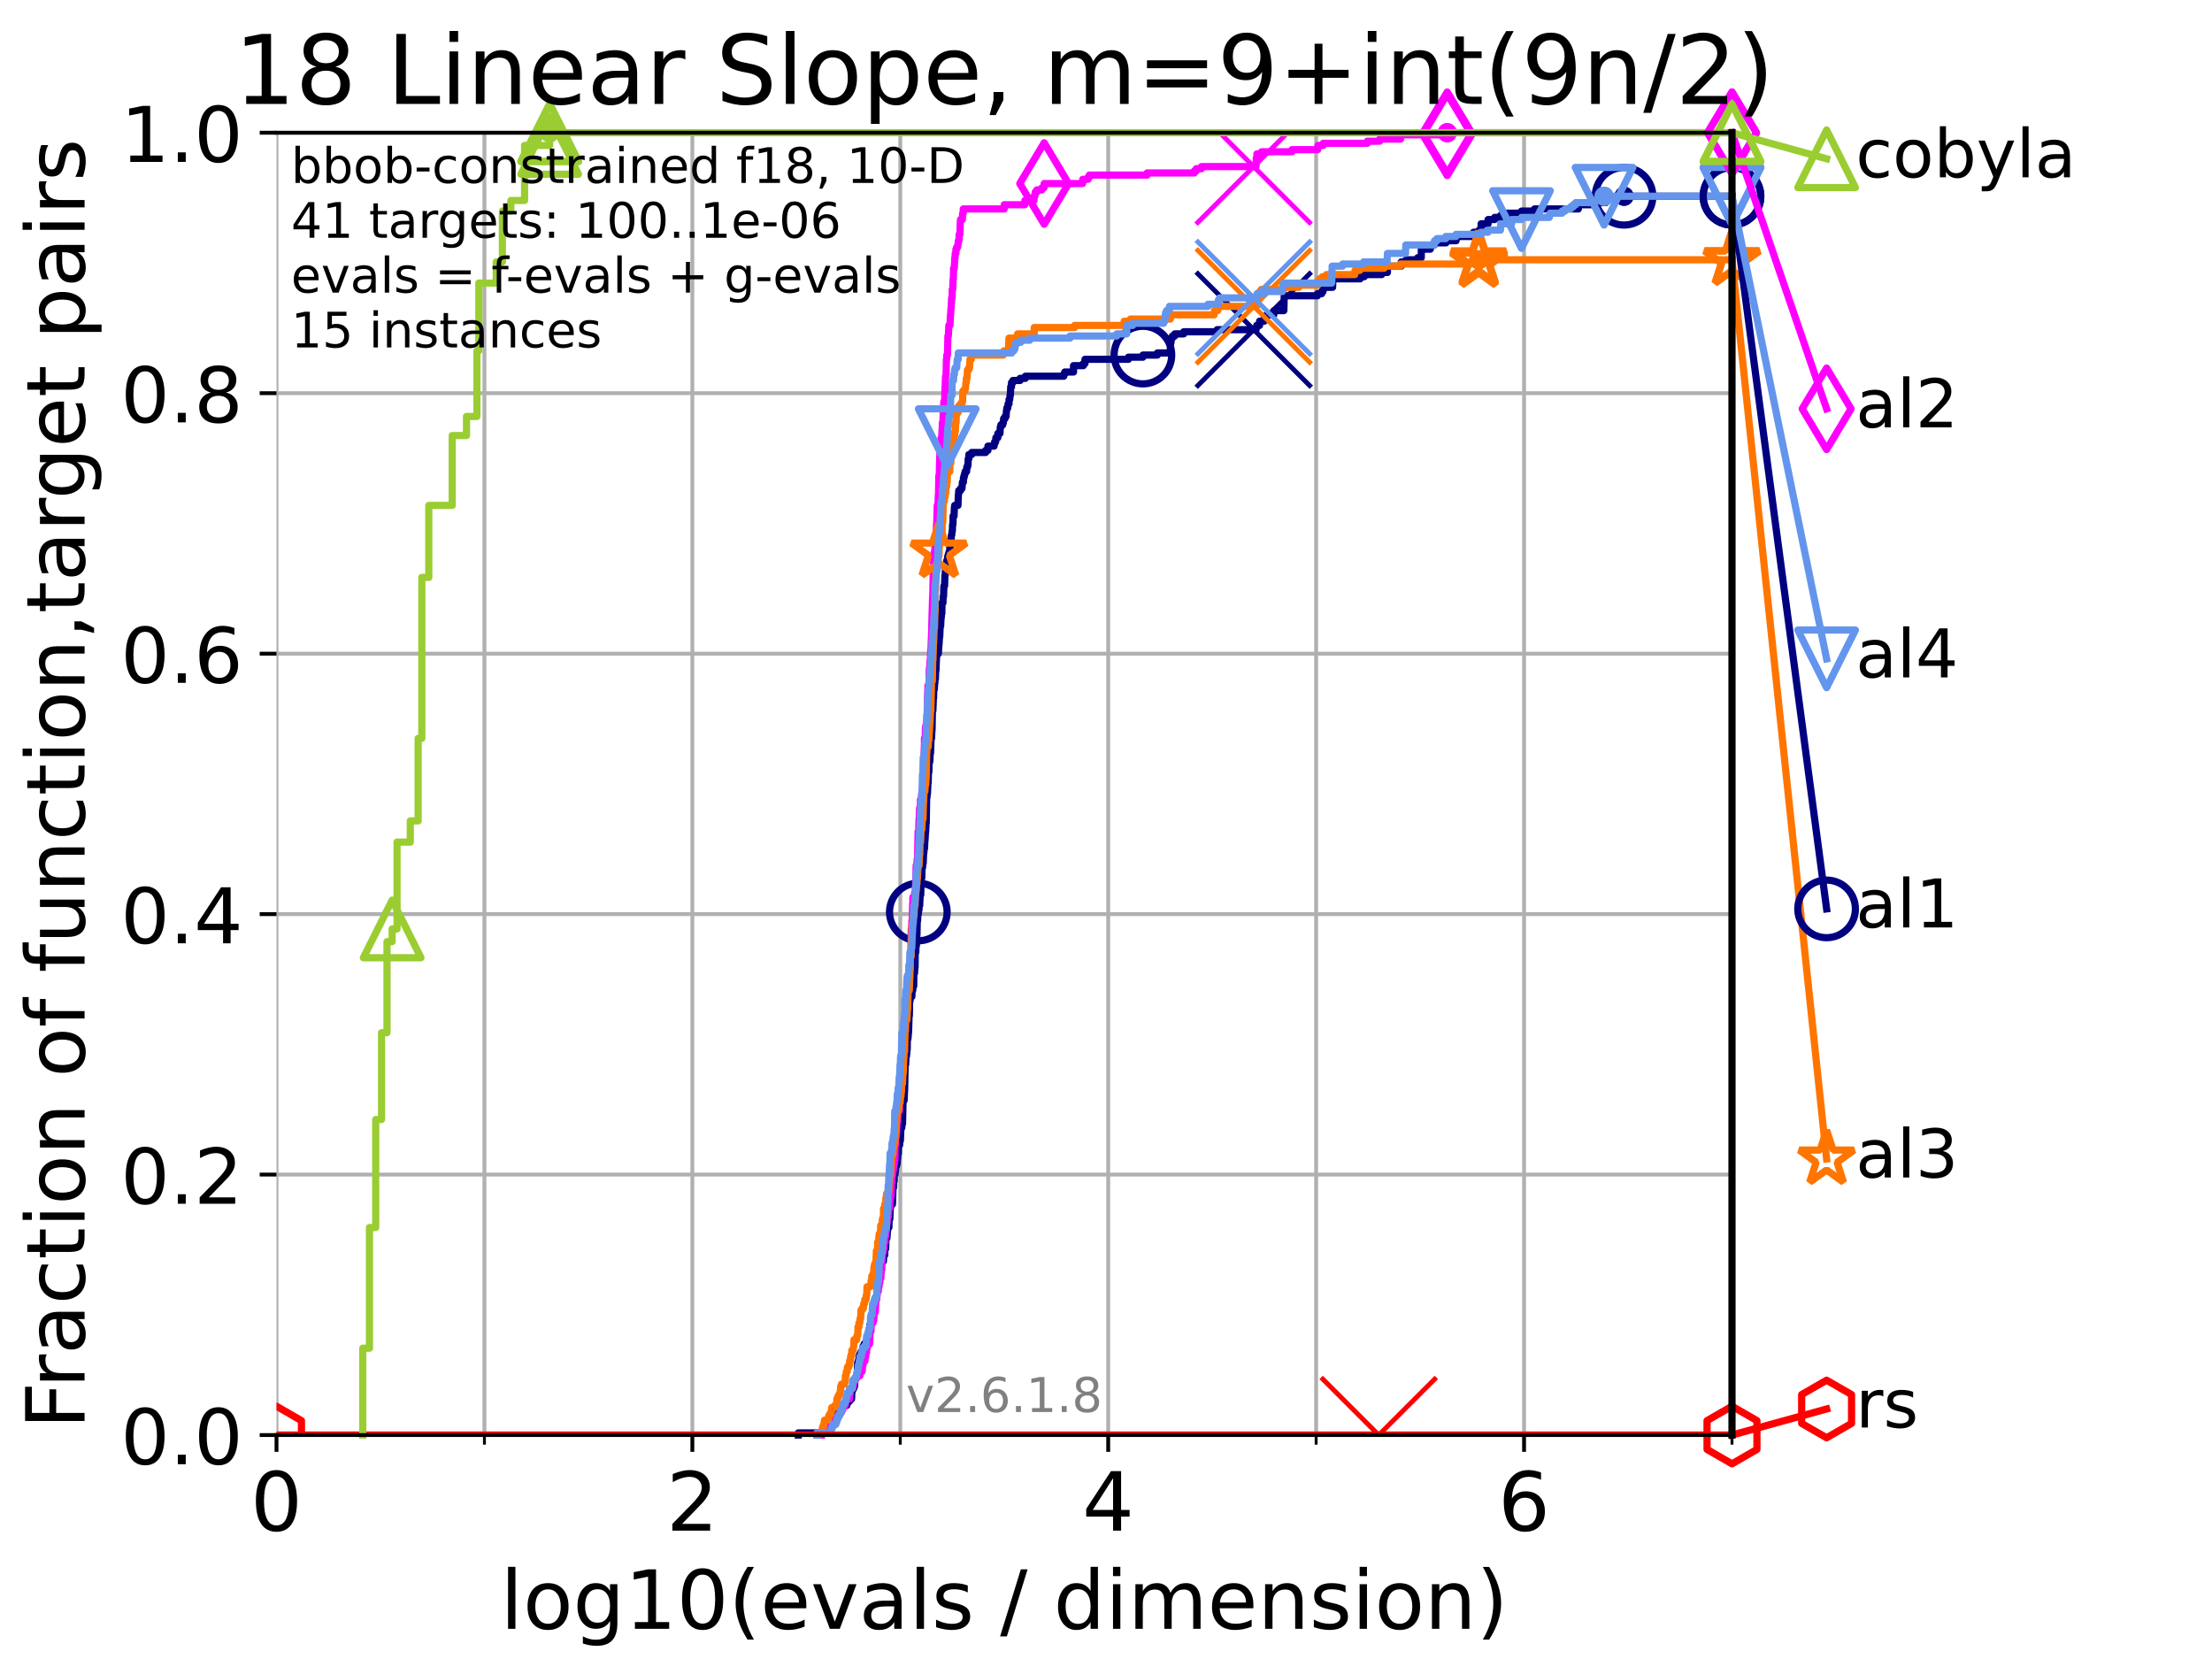 <?xml version="1.0" encoding="utf-8" standalone="no"?>
<!DOCTYPE svg PUBLIC "-//W3C//DTD SVG 1.1//EN"
  "http://www.w3.org/Graphics/SVG/1.1/DTD/svg11.dtd">
<!-- Created with matplotlib (https://matplotlib.org/) -->
<svg height="345.6pt" version="1.1" viewBox="0 0 460.8 345.6" width="460.8pt" xmlns="http://www.w3.org/2000/svg" xmlns:xlink="http://www.w3.org/1999/xlink">
 <defs>
  <style type="text/css">*{stroke-linecap:butt;stroke-linejoin:round;}</style>
 </defs>
 <g id="figure_1">
  <g id="patch_1">
   <path d="M 0 345.6 
L 460.8 345.6 
L 460.8 0 
L 0 0 
z
" style="fill:#ffffff;"/>
  </g>
  <g id="axes_1">
   <g id="patch_2">
    <path d="M 57.6 298.944 
L 360.806 298.944 
L 360.806 27.648 
L 57.6 27.648 
z
" style="fill:#ffffff;"/>
   </g>
   <g id="matplotlib.axis_1">
    <g id="xtick_1">
     <g id="line2d_1">
      <path clip-path="url(#p194c01b18e)" d="M 57.6 298.944 
L 57.6 27.648 
" style="fill:none;stroke:#b0b0b0;stroke-linecap:square;stroke-width:0.8;"/>
     </g>
     <g id="line2d_2">
      <defs>
       <path d="M 0 0 
L 0 3.5 
" id="maf31f25bdf" style="stroke:#000000;stroke-width:0.8;"/>
      </defs>
      <g>
       <use style="stroke:#000000;stroke-width:0.8;" x="57.6" xlink:href="#maf31f25bdf" y="298.944"/>
      </g>
     </g>
     <g id="text_1">
      <!-- 0 -->
      <g transform="translate(52.192 318.861)scale(0.17 -0.17)">
       <defs>
        <path d="M 31.781 66.406 
Q 24.172 66.406 20.328 58.906 
Q 16.5 51.422 16.5 36.375 
Q 16.5 21.391 20.328 13.891 
Q 24.172 6.391 31.781 6.391 
Q 39.453 6.391 43.281 13.891 
Q 47.125 21.391 47.125 36.375 
Q 47.125 51.422 43.281 58.906 
Q 39.453 66.406 31.781 66.406 
z
M 31.781 74.219 
Q 44.047 74.219 50.516 64.516 
Q 56.984 54.828 56.984 36.375 
Q 56.984 17.969 50.516 8.266 
Q 44.047 -1.422 31.781 -1.422 
Q 19.531 -1.422 13.062 8.266 
Q 6.594 17.969 6.594 36.375 
Q 6.594 54.828 13.062 64.516 
Q 19.531 74.219 31.781 74.219 
z
" id="DejaVuSans-48"/>
       </defs>
       <use xlink:href="#DejaVuSans-48"/>
      </g>
     </g>
    </g>
    <g id="xtick_2">
     <g id="line2d_3">
      <path clip-path="url(#p194c01b18e)" d="M 144.23 298.944 
L 144.23 27.648 
" style="fill:none;stroke:#b0b0b0;stroke-linecap:square;stroke-width:0.8;"/>
     </g>
     <g id="line2d_4">
      <g>
       <use style="stroke:#000000;stroke-width:0.8;" x="144.23" xlink:href="#maf31f25bdf" y="298.944"/>
      </g>
     </g>
     <g id="text_2">
      <!-- 2 -->
      <g transform="translate(138.822 318.861)scale(0.17 -0.17)">
       <defs>
        <path d="M 19.188 8.297 
L 53.609 8.297 
L 53.609 0 
L 7.328 0 
L 7.328 8.297 
Q 12.938 14.109 22.625 23.891 
Q 32.328 33.688 34.812 36.531 
Q 39.547 41.844 41.422 45.531 
Q 43.312 49.219 43.312 52.781 
Q 43.312 58.594 39.234 62.25 
Q 35.156 65.922 28.609 65.922 
Q 23.969 65.922 18.812 64.312 
Q 13.672 62.703 7.812 59.422 
L 7.812 69.391 
Q 13.766 71.781 18.938 73 
Q 24.125 74.219 28.422 74.219 
Q 39.75 74.219 46.484 68.547 
Q 53.219 62.891 53.219 53.422 
Q 53.219 48.922 51.531 44.891 
Q 49.859 40.875 45.406 35.406 
Q 44.188 33.984 37.641 27.219 
Q 31.109 20.453 19.188 8.297 
z
" id="DejaVuSans-50"/>
       </defs>
       <use xlink:href="#DejaVuSans-50"/>
      </g>
     </g>
    </g>
    <g id="xtick_3">
     <g id="line2d_5">
      <path clip-path="url(#p194c01b18e)" d="M 230.861 298.944 
L 230.861 27.648 
" style="fill:none;stroke:#b0b0b0;stroke-linecap:square;stroke-width:0.8;"/>
     </g>
     <g id="line2d_6">
      <g>
       <use style="stroke:#000000;stroke-width:0.8;" x="230.861" xlink:href="#maf31f25bdf" y="298.944"/>
      </g>
     </g>
     <g id="text_3">
      <!-- 4 -->
      <g transform="translate(225.453 318.861)scale(0.17 -0.17)">
       <defs>
        <path d="M 37.797 64.312 
L 12.891 25.391 
L 37.797 25.391 
z
M 35.203 72.906 
L 47.609 72.906 
L 47.609 25.391 
L 58.016 25.391 
L 58.016 17.188 
L 47.609 17.188 
L 47.609 0 
L 37.797 0 
L 37.797 17.188 
L 4.891 17.188 
L 4.891 26.703 
z
" id="DejaVuSans-52"/>
       </defs>
       <use xlink:href="#DejaVuSans-52"/>
      </g>
     </g>
    </g>
    <g id="xtick_4">
     <g id="line2d_7">
      <path clip-path="url(#p194c01b18e)" d="M 317.491 298.944 
L 317.491 27.648 
" style="fill:none;stroke:#b0b0b0;stroke-linecap:square;stroke-width:0.8;"/>
     </g>
     <g id="line2d_8">
      <g>
       <use style="stroke:#000000;stroke-width:0.8;" x="317.491" xlink:href="#maf31f25bdf" y="298.944"/>
      </g>
     </g>
     <g id="text_4">
      <!-- 6 -->
      <g transform="translate(312.083 318.861)scale(0.17 -0.17)">
       <defs>
        <path d="M 33.016 40.375 
Q 26.375 40.375 22.484 35.828 
Q 18.609 31.297 18.609 23.391 
Q 18.609 15.531 22.484 10.953 
Q 26.375 6.391 33.016 6.391 
Q 39.656 6.391 43.531 10.953 
Q 47.406 15.531 47.406 23.391 
Q 47.406 31.297 43.531 35.828 
Q 39.656 40.375 33.016 40.375 
z
M 52.594 71.297 
L 52.594 62.312 
Q 48.875 64.062 45.094 64.984 
Q 41.312 65.922 37.594 65.922 
Q 27.828 65.922 22.672 59.328 
Q 17.531 52.734 16.797 39.406 
Q 19.672 43.656 24.016 45.922 
Q 28.375 48.188 33.594 48.188 
Q 44.578 48.188 50.953 41.516 
Q 57.328 34.859 57.328 23.391 
Q 57.328 12.156 50.688 5.359 
Q 44.047 -1.422 33.016 -1.422 
Q 20.359 -1.422 13.672 8.266 
Q 6.984 17.969 6.984 36.375 
Q 6.984 53.656 15.188 63.938 
Q 23.391 74.219 37.203 74.219 
Q 40.922 74.219 44.703 73.484 
Q 48.484 72.75 52.594 71.297 
z
" id="DejaVuSans-54"/>
       </defs>
       <use xlink:href="#DejaVuSans-54"/>
      </g>
     </g>
    </g>
    <g id="xtick_5">
     <g id="line2d_9">
      <path clip-path="url(#p194c01b18e)" d="M 100.915 298.944 
L 100.915 27.648 
" style="fill:none;stroke:#b0b0b0;stroke-linecap:square;stroke-width:0.8;"/>
     </g>
     <g id="line2d_10">
      <defs>
       <path d="M 0 0 
L 0 2 
" id="mbe258bf8e8" style="stroke:#000000;stroke-width:0.6;"/>
      </defs>
      <g>
       <use style="stroke:#000000;stroke-width:0.6;" x="100.915" xlink:href="#mbe258bf8e8" y="298.944"/>
      </g>
     </g>
    </g>
    <g id="xtick_6">
     <g id="line2d_11">
      <path clip-path="url(#p194c01b18e)" d="M 187.546 298.944 
L 187.546 27.648 
" style="fill:none;stroke:#b0b0b0;stroke-linecap:square;stroke-width:0.8;"/>
     </g>
     <g id="line2d_12">
      <g>
       <use style="stroke:#000000;stroke-width:0.6;" x="187.546" xlink:href="#mbe258bf8e8" y="298.944"/>
      </g>
     </g>
    </g>
    <g id="xtick_7">
     <g id="line2d_13">
      <path clip-path="url(#p194c01b18e)" d="M 274.176 298.944 
L 274.176 27.648 
" style="fill:none;stroke:#b0b0b0;stroke-linecap:square;stroke-width:0.8;"/>
     </g>
     <g id="line2d_14">
      <g>
       <use style="stroke:#000000;stroke-width:0.6;" x="274.176" xlink:href="#mbe258bf8e8" y="298.944"/>
      </g>
     </g>
    </g>
    <g id="xtick_8">
     <g id="line2d_15">
      <path clip-path="url(#p194c01b18e)" d="M 360.806 298.944 
L 360.806 27.648 
" style="fill:none;stroke:#b0b0b0;stroke-linecap:square;stroke-width:0.8;"/>
     </g>
     <g id="line2d_16">
      <g>
       <use style="stroke:#000000;stroke-width:0.6;" x="360.806" xlink:href="#mbe258bf8e8" y="298.944"/>
      </g>
     </g>
    </g>
    <g id="text_5">
     <!-- log10(evals / dimension) -->
     <g transform="translate(104.239 339.314)scale(0.17 -0.17)">
      <defs>
       <path d="M 9.422 75.984 
L 18.406 75.984 
L 18.406 0 
L 9.422 0 
z
" id="DejaVuSans-108"/>
       <path d="M 30.609 48.391 
Q 23.391 48.391 19.188 42.75 
Q 14.984 37.109 14.984 27.297 
Q 14.984 17.484 19.156 11.844 
Q 23.344 6.203 30.609 6.203 
Q 37.797 6.203 41.984 11.859 
Q 46.188 17.531 46.188 27.297 
Q 46.188 37.016 41.984 42.703 
Q 37.797 48.391 30.609 48.391 
z
M 30.609 56 
Q 42.328 56 49.016 48.375 
Q 55.719 40.766 55.719 27.297 
Q 55.719 13.875 49.016 6.219 
Q 42.328 -1.422 30.609 -1.422 
Q 18.844 -1.422 12.172 6.219 
Q 5.516 13.875 5.516 27.297 
Q 5.516 40.766 12.172 48.375 
Q 18.844 56 30.609 56 
z
" id="DejaVuSans-111"/>
       <path d="M 45.406 27.984 
Q 45.406 37.75 41.375 43.109 
Q 37.359 48.484 30.078 48.484 
Q 22.859 48.484 18.828 43.109 
Q 14.797 37.75 14.797 27.984 
Q 14.797 18.266 18.828 12.891 
Q 22.859 7.516 30.078 7.516 
Q 37.359 7.516 41.375 12.891 
Q 45.406 18.266 45.406 27.984 
z
M 54.391 6.781 
Q 54.391 -7.172 48.188 -13.984 
Q 42 -20.797 29.203 -20.797 
Q 24.469 -20.797 20.266 -20.094 
Q 16.062 -19.391 12.109 -17.922 
L 12.109 -9.188 
Q 16.062 -11.328 19.922 -12.344 
Q 23.781 -13.375 27.781 -13.375 
Q 36.625 -13.375 41.016 -8.766 
Q 45.406 -4.156 45.406 5.172 
L 45.406 9.625 
Q 42.625 4.781 38.281 2.391 
Q 33.938 0 27.875 0 
Q 17.828 0 11.672 7.656 
Q 5.516 15.328 5.516 27.984 
Q 5.516 40.672 11.672 48.328 
Q 17.828 56 27.875 56 
Q 33.938 56 38.281 53.609 
Q 42.625 51.219 45.406 46.391 
L 45.406 54.688 
L 54.391 54.688 
z
" id="DejaVuSans-103"/>
       <path d="M 12.406 8.297 
L 28.516 8.297 
L 28.516 63.922 
L 10.984 60.406 
L 10.984 69.391 
L 28.422 72.906 
L 38.281 72.906 
L 38.281 8.297 
L 54.391 8.297 
L 54.391 0 
L 12.406 0 
z
" id="DejaVuSans-49"/>
       <path d="M 31 75.875 
Q 24.469 64.656 21.281 53.656 
Q 18.109 42.672 18.109 31.391 
Q 18.109 20.125 21.312 9.062 
Q 24.516 -2 31 -13.188 
L 23.188 -13.188 
Q 15.875 -1.703 12.234 9.375 
Q 8.594 20.453 8.594 31.391 
Q 8.594 42.281 12.203 53.312 
Q 15.828 64.359 23.188 75.875 
z
" id="DejaVuSans-40"/>
       <path d="M 56.203 29.594 
L 56.203 25.203 
L 14.891 25.203 
Q 15.484 15.922 20.484 11.062 
Q 25.484 6.203 34.422 6.203 
Q 39.594 6.203 44.453 7.469 
Q 49.312 8.734 54.109 11.281 
L 54.109 2.781 
Q 49.266 0.734 44.188 -0.344 
Q 39.109 -1.422 33.891 -1.422 
Q 20.797 -1.422 13.156 6.188 
Q 5.516 13.812 5.516 26.812 
Q 5.516 40.234 12.766 48.109 
Q 20.016 56 32.328 56 
Q 43.359 56 49.781 48.891 
Q 56.203 41.797 56.203 29.594 
z
M 47.219 32.234 
Q 47.125 39.594 43.094 43.984 
Q 39.062 48.391 32.422 48.391 
Q 24.906 48.391 20.391 44.141 
Q 15.875 39.891 15.188 32.172 
z
" id="DejaVuSans-101"/>
       <path d="M 2.984 54.688 
L 12.5 54.688 
L 29.594 8.797 
L 46.688 54.688 
L 56.203 54.688 
L 35.688 0 
L 23.484 0 
z
" id="DejaVuSans-118"/>
       <path d="M 34.281 27.484 
Q 23.391 27.484 19.188 25 
Q 14.984 22.516 14.984 16.5 
Q 14.984 11.719 18.141 8.906 
Q 21.297 6.109 26.703 6.109 
Q 34.188 6.109 38.703 11.406 
Q 43.219 16.703 43.219 25.484 
L 43.219 27.484 
z
M 52.203 31.203 
L 52.203 0 
L 43.219 0 
L 43.219 8.297 
Q 40.141 3.328 35.547 0.953 
Q 30.953 -1.422 24.312 -1.422 
Q 15.922 -1.422 10.953 3.297 
Q 6 8.016 6 15.922 
Q 6 25.141 12.172 29.828 
Q 18.359 34.516 30.609 34.516 
L 43.219 34.516 
L 43.219 35.406 
Q 43.219 41.609 39.141 45 
Q 35.062 48.391 27.688 48.391 
Q 23 48.391 18.547 47.266 
Q 14.109 46.141 10.016 43.891 
L 10.016 52.203 
Q 14.938 54.109 19.578 55.047 
Q 24.219 56 28.609 56 
Q 40.484 56 46.344 49.844 
Q 52.203 43.703 52.203 31.203 
z
" id="DejaVuSans-97"/>
       <path d="M 44.281 53.078 
L 44.281 44.578 
Q 40.484 46.531 36.375 47.5 
Q 32.281 48.484 27.875 48.484 
Q 21.188 48.484 17.844 46.438 
Q 14.5 44.391 14.5 40.281 
Q 14.5 37.156 16.891 35.375 
Q 19.281 33.594 26.516 31.984 
L 29.594 31.297 
Q 39.156 29.25 43.188 25.516 
Q 47.219 21.781 47.219 15.094 
Q 47.219 7.469 41.188 3.016 
Q 35.156 -1.422 24.609 -1.422 
Q 20.219 -1.422 15.453 -0.562 
Q 10.688 0.297 5.422 2 
L 5.422 11.281 
Q 10.406 8.688 15.234 7.391 
Q 20.062 6.109 24.812 6.109 
Q 31.156 6.109 34.562 8.281 
Q 37.984 10.453 37.984 14.406 
Q 37.984 18.062 35.516 20.016 
Q 33.062 21.969 24.703 23.781 
L 21.578 24.516 
Q 13.234 26.266 9.516 29.906 
Q 5.812 33.547 5.812 39.891 
Q 5.812 47.609 11.281 51.797 
Q 16.75 56 26.812 56 
Q 31.781 56 36.172 55.266 
Q 40.578 54.547 44.281 53.078 
z
" id="DejaVuSans-115"/>
       <path id="DejaVuSans-32"/>
       <path d="M 25.391 72.906 
L 33.688 72.906 
L 8.297 -9.281 
L 0 -9.281 
z
" id="DejaVuSans-47"/>
       <path d="M 45.406 46.391 
L 45.406 75.984 
L 54.391 75.984 
L 54.391 0 
L 45.406 0 
L 45.406 8.203 
Q 42.578 3.328 38.25 0.953 
Q 33.938 -1.422 27.875 -1.422 
Q 17.969 -1.422 11.734 6.484 
Q 5.516 14.406 5.516 27.297 
Q 5.516 40.188 11.734 48.094 
Q 17.969 56 27.875 56 
Q 33.938 56 38.25 53.625 
Q 42.578 51.266 45.406 46.391 
z
M 14.797 27.297 
Q 14.797 17.391 18.875 11.75 
Q 22.953 6.109 30.078 6.109 
Q 37.203 6.109 41.297 11.75 
Q 45.406 17.391 45.406 27.297 
Q 45.406 37.203 41.297 42.844 
Q 37.203 48.484 30.078 48.484 
Q 22.953 48.484 18.875 42.844 
Q 14.797 37.203 14.797 27.297 
z
" id="DejaVuSans-100"/>
       <path d="M 9.422 54.688 
L 18.406 54.688 
L 18.406 0 
L 9.422 0 
z
M 9.422 75.984 
L 18.406 75.984 
L 18.406 64.594 
L 9.422 64.594 
z
" id="DejaVuSans-105"/>
       <path d="M 52 44.188 
Q 55.375 50.25 60.062 53.125 
Q 64.75 56 71.094 56 
Q 79.641 56 84.281 50.016 
Q 88.922 44.047 88.922 33.016 
L 88.922 0 
L 79.891 0 
L 79.891 32.719 
Q 79.891 40.578 77.094 44.375 
Q 74.312 48.188 68.609 48.188 
Q 61.625 48.188 57.562 43.547 
Q 53.516 38.922 53.516 30.906 
L 53.516 0 
L 44.484 0 
L 44.484 32.719 
Q 44.484 40.625 41.703 44.406 
Q 38.922 48.188 33.109 48.188 
Q 26.219 48.188 22.156 43.531 
Q 18.109 38.875 18.109 30.906 
L 18.109 0 
L 9.078 0 
L 9.078 54.688 
L 18.109 54.688 
L 18.109 46.188 
Q 21.188 51.219 25.484 53.609 
Q 29.781 56 35.688 56 
Q 41.656 56 45.828 52.969 
Q 50 49.953 52 44.188 
z
" id="DejaVuSans-109"/>
       <path d="M 54.891 33.016 
L 54.891 0 
L 45.906 0 
L 45.906 32.719 
Q 45.906 40.484 42.875 44.328 
Q 39.844 48.188 33.797 48.188 
Q 26.516 48.188 22.312 43.547 
Q 18.109 38.922 18.109 30.906 
L 18.109 0 
L 9.078 0 
L 9.078 54.688 
L 18.109 54.688 
L 18.109 46.188 
Q 21.344 51.125 25.703 53.562 
Q 30.078 56 35.797 56 
Q 45.219 56 50.047 50.172 
Q 54.891 44.344 54.891 33.016 
z
" id="DejaVuSans-110"/>
       <path d="M 8.016 75.875 
L 15.828 75.875 
Q 23.141 64.359 26.781 53.312 
Q 30.422 42.281 30.422 31.391 
Q 30.422 20.453 26.781 9.375 
Q 23.141 -1.703 15.828 -13.188 
L 8.016 -13.188 
Q 14.5 -2 17.703 9.062 
Q 20.906 20.125 20.906 31.391 
Q 20.906 42.672 17.703 53.656 
Q 14.5 64.656 8.016 75.875 
z
" id="DejaVuSans-41"/>
      </defs>
      <use xlink:href="#DejaVuSans-108"/>
      <use x="27.783" xlink:href="#DejaVuSans-111"/>
      <use x="88.965" xlink:href="#DejaVuSans-103"/>
      <use x="152.441" xlink:href="#DejaVuSans-49"/>
      <use x="216.064" xlink:href="#DejaVuSans-48"/>
      <use x="279.688" xlink:href="#DejaVuSans-40"/>
      <use x="318.701" xlink:href="#DejaVuSans-101"/>
      <use x="380.225" xlink:href="#DejaVuSans-118"/>
      <use x="439.404" xlink:href="#DejaVuSans-97"/>
      <use x="500.684" xlink:href="#DejaVuSans-108"/>
      <use x="528.467" xlink:href="#DejaVuSans-115"/>
      <use x="580.566" xlink:href="#DejaVuSans-32"/>
      <use x="612.354" xlink:href="#DejaVuSans-47"/>
      <use x="646.045" xlink:href="#DejaVuSans-32"/>
      <use x="677.832" xlink:href="#DejaVuSans-100"/>
      <use x="741.309" xlink:href="#DejaVuSans-105"/>
      <use x="769.092" xlink:href="#DejaVuSans-109"/>
      <use x="866.504" xlink:href="#DejaVuSans-101"/>
      <use x="928.027" xlink:href="#DejaVuSans-110"/>
      <use x="991.406" xlink:href="#DejaVuSans-115"/>
      <use x="1043.506" xlink:href="#DejaVuSans-105"/>
      <use x="1071.289" xlink:href="#DejaVuSans-111"/>
      <use x="1132.471" xlink:href="#DejaVuSans-110"/>
      <use x="1195.85" xlink:href="#DejaVuSans-41"/>
     </g>
    </g>
   </g>
   <g id="matplotlib.axis_2">
    <g id="ytick_1">
     <g id="line2d_17">
      <path clip-path="url(#p194c01b18e)" d="M 57.6 298.944 
L 360.806 298.944 
" style="fill:none;stroke:#b0b0b0;stroke-linecap:square;stroke-width:0.8;"/>
     </g>
     <g id="line2d_18">
      <defs>
       <path d="M 0 0 
L -3.5 0 
" id="m3944bb589f" style="stroke:#000000;stroke-width:0.8;"/>
      </defs>
      <g>
       <use style="stroke:#000000;stroke-width:0.8;" x="57.6" xlink:href="#m3944bb589f" y="298.944"/>
      </g>
     </g>
     <g id="text_6">
      <!-- 0.0 -->
      <g transform="translate(25.155 305.023)scale(0.16 -0.16)">
       <defs>
        <path d="M 10.688 12.406 
L 21 12.406 
L 21 0 
L 10.688 0 
z
" id="DejaVuSans-46"/>
       </defs>
       <use xlink:href="#DejaVuSans-48"/>
       <use x="63.623" xlink:href="#DejaVuSans-46"/>
       <use x="95.41" xlink:href="#DejaVuSans-48"/>
      </g>
     </g>
    </g>
    <g id="ytick_2">
     <g id="line2d_19">
      <path clip-path="url(#p194c01b18e)" d="M 57.6 244.685 
L 360.806 244.685 
" style="fill:none;stroke:#b0b0b0;stroke-linecap:square;stroke-width:0.8;"/>
     </g>
     <g id="line2d_20">
      <g>
       <use style="stroke:#000000;stroke-width:0.8;" x="57.6" xlink:href="#m3944bb589f" y="244.685"/>
      </g>
     </g>
     <g id="text_7">
      <!-- 0.2 -->
      <g transform="translate(25.155 250.764)scale(0.16 -0.16)">
       <use xlink:href="#DejaVuSans-48"/>
       <use x="63.623" xlink:href="#DejaVuSans-46"/>
       <use x="95.41" xlink:href="#DejaVuSans-50"/>
      </g>
     </g>
    </g>
    <g id="ytick_3">
     <g id="line2d_21">
      <path clip-path="url(#p194c01b18e)" d="M 57.6 190.426 
L 360.806 190.426 
" style="fill:none;stroke:#b0b0b0;stroke-linecap:square;stroke-width:0.8;"/>
     </g>
     <g id="line2d_22">
      <g>
       <use style="stroke:#000000;stroke-width:0.8;" x="57.6" xlink:href="#m3944bb589f" y="190.426"/>
      </g>
     </g>
     <g id="text_8">
      <!-- 0.4 -->
      <g transform="translate(25.155 196.504)scale(0.16 -0.16)">
       <use xlink:href="#DejaVuSans-48"/>
       <use x="63.623" xlink:href="#DejaVuSans-46"/>
       <use x="95.41" xlink:href="#DejaVuSans-52"/>
      </g>
     </g>
    </g>
    <g id="ytick_4">
     <g id="line2d_23">
      <path clip-path="url(#p194c01b18e)" d="M 57.6 136.166 
L 360.806 136.166 
" style="fill:none;stroke:#b0b0b0;stroke-linecap:square;stroke-width:0.8;"/>
     </g>
     <g id="line2d_24">
      <g>
       <use style="stroke:#000000;stroke-width:0.8;" x="57.6" xlink:href="#m3944bb589f" y="136.166"/>
      </g>
     </g>
     <g id="text_9">
      <!-- 0.6 -->
      <g transform="translate(25.155 142.245)scale(0.16 -0.16)">
       <use xlink:href="#DejaVuSans-48"/>
       <use x="63.623" xlink:href="#DejaVuSans-46"/>
       <use x="95.41" xlink:href="#DejaVuSans-54"/>
      </g>
     </g>
    </g>
    <g id="ytick_5">
     <g id="line2d_25">
      <path clip-path="url(#p194c01b18e)" d="M 57.6 81.907 
L 360.806 81.907 
" style="fill:none;stroke:#b0b0b0;stroke-linecap:square;stroke-width:0.8;"/>
     </g>
     <g id="line2d_26">
      <g>
       <use style="stroke:#000000;stroke-width:0.8;" x="57.6" xlink:href="#m3944bb589f" y="81.907"/>
      </g>
     </g>
     <g id="text_10">
      <!-- 0.8 -->
      <g transform="translate(25.155 87.986)scale(0.16 -0.16)">
       <defs>
        <path d="M 31.781 34.625 
Q 24.75 34.625 20.719 30.859 
Q 16.703 27.094 16.703 20.516 
Q 16.703 13.922 20.719 10.156 
Q 24.75 6.391 31.781 6.391 
Q 38.812 6.391 42.859 10.172 
Q 46.922 13.969 46.922 20.516 
Q 46.922 27.094 42.891 30.859 
Q 38.875 34.625 31.781 34.625 
z
M 21.922 38.812 
Q 15.578 40.375 12.031 44.719 
Q 8.5 49.078 8.5 55.328 
Q 8.5 64.062 14.719 69.141 
Q 20.953 74.219 31.781 74.219 
Q 42.672 74.219 48.875 69.141 
Q 55.078 64.062 55.078 55.328 
Q 55.078 49.078 51.531 44.719 
Q 48 40.375 41.703 38.812 
Q 48.828 37.156 52.797 32.312 
Q 56.781 27.484 56.781 20.516 
Q 56.781 9.906 50.312 4.234 
Q 43.844 -1.422 31.781 -1.422 
Q 19.734 -1.422 13.25 4.234 
Q 6.781 9.906 6.781 20.516 
Q 6.781 27.484 10.781 32.312 
Q 14.797 37.156 21.922 38.812 
z
M 18.312 54.391 
Q 18.312 48.734 21.844 45.562 
Q 25.391 42.391 31.781 42.391 
Q 38.141 42.391 41.719 45.562 
Q 45.312 48.734 45.312 54.391 
Q 45.312 60.062 41.719 63.234 
Q 38.141 66.406 31.781 66.406 
Q 25.391 66.406 21.844 63.234 
Q 18.312 60.062 18.312 54.391 
z
" id="DejaVuSans-56"/>
       </defs>
       <use xlink:href="#DejaVuSans-48"/>
       <use x="63.623" xlink:href="#DejaVuSans-46"/>
       <use x="95.41" xlink:href="#DejaVuSans-56"/>
      </g>
     </g>
    </g>
    <g id="ytick_6">
     <g id="line2d_27">
      <path clip-path="url(#p194c01b18e)" d="M 57.6 27.648 
L 360.806 27.648 
" style="fill:none;stroke:#b0b0b0;stroke-linecap:square;stroke-width:0.8;"/>
     </g>
     <g id="line2d_28">
      <g>
       <use style="stroke:#000000;stroke-width:0.8;" x="57.6" xlink:href="#m3944bb589f" y="27.648"/>
      </g>
     </g>
     <g id="text_11">
      <!-- 1.0 -->
      <g transform="translate(25.155 33.727)scale(0.16 -0.16)">
       <use xlink:href="#DejaVuSans-49"/>
       <use x="63.623" xlink:href="#DejaVuSans-46"/>
       <use x="95.41" xlink:href="#DejaVuSans-48"/>
      </g>
     </g>
    </g>
    <g id="text_12">
     <!-- Fraction of function,target pairs -->
     <g transform="translate(17.62 297.681)rotate(-90)scale(0.17 -0.17)">
      <defs>
       <path d="M 9.812 72.906 
L 51.703 72.906 
L 51.703 64.594 
L 19.672 64.594 
L 19.672 43.109 
L 48.578 43.109 
L 48.578 34.812 
L 19.672 34.812 
L 19.672 0 
L 9.812 0 
z
" id="DejaVuSans-70"/>
       <path d="M 41.109 46.297 
Q 39.594 47.172 37.812 47.578 
Q 36.031 48 33.891 48 
Q 26.266 48 22.188 43.047 
Q 18.109 38.094 18.109 28.812 
L 18.109 0 
L 9.078 0 
L 9.078 54.688 
L 18.109 54.688 
L 18.109 46.188 
Q 20.953 51.172 25.484 53.578 
Q 30.031 56 36.531 56 
Q 37.453 56 38.578 55.875 
Q 39.703 55.766 41.062 55.516 
z
" id="DejaVuSans-114"/>
       <path d="M 48.781 52.594 
L 48.781 44.188 
Q 44.969 46.297 41.141 47.344 
Q 37.312 48.391 33.406 48.391 
Q 24.656 48.391 19.812 42.844 
Q 14.984 37.312 14.984 27.297 
Q 14.984 17.281 19.812 11.734 
Q 24.656 6.203 33.406 6.203 
Q 37.312 6.203 41.141 7.25 
Q 44.969 8.297 48.781 10.406 
L 48.781 2.094 
Q 45.016 0.344 40.984 -0.531 
Q 36.969 -1.422 32.422 -1.422 
Q 20.062 -1.422 12.781 6.344 
Q 5.516 14.109 5.516 27.297 
Q 5.516 40.672 12.859 48.328 
Q 20.219 56 33.016 56 
Q 37.156 56 41.109 55.141 
Q 45.062 54.297 48.781 52.594 
z
" id="DejaVuSans-99"/>
       <path d="M 18.312 70.219 
L 18.312 54.688 
L 36.812 54.688 
L 36.812 47.703 
L 18.312 47.703 
L 18.312 18.016 
Q 18.312 11.328 20.141 9.422 
Q 21.969 7.516 27.594 7.516 
L 36.812 7.516 
L 36.812 0 
L 27.594 0 
Q 17.188 0 13.234 3.875 
Q 9.281 7.766 9.281 18.016 
L 9.281 47.703 
L 2.688 47.703 
L 2.688 54.688 
L 9.281 54.688 
L 9.281 70.219 
z
" id="DejaVuSans-116"/>
       <path d="M 37.109 75.984 
L 37.109 68.5 
L 28.516 68.5 
Q 23.688 68.5 21.797 66.547 
Q 19.922 64.594 19.922 59.516 
L 19.922 54.688 
L 34.719 54.688 
L 34.719 47.703 
L 19.922 47.703 
L 19.922 0 
L 10.891 0 
L 10.891 47.703 
L 2.297 47.703 
L 2.297 54.688 
L 10.891 54.688 
L 10.891 58.5 
Q 10.891 67.625 15.141 71.797 
Q 19.391 75.984 28.609 75.984 
z
" id="DejaVuSans-102"/>
       <path d="M 8.5 21.578 
L 8.5 54.688 
L 17.484 54.688 
L 17.484 21.922 
Q 17.484 14.156 20.5 10.266 
Q 23.531 6.391 29.594 6.391 
Q 36.859 6.391 41.078 11.031 
Q 45.312 15.672 45.312 23.688 
L 45.312 54.688 
L 54.297 54.688 
L 54.297 0 
L 45.312 0 
L 45.312 8.406 
Q 42.047 3.422 37.719 1 
Q 33.406 -1.422 27.688 -1.422 
Q 18.266 -1.422 13.375 4.438 
Q 8.5 10.297 8.5 21.578 
z
M 31.109 56 
z
" id="DejaVuSans-117"/>
       <path d="M 11.719 12.406 
L 22.016 12.406 
L 22.016 4 
L 14.016 -11.625 
L 7.719 -11.625 
L 11.719 4 
z
" id="DejaVuSans-44"/>
       <path d="M 18.109 8.203 
L 18.109 -20.797 
L 9.078 -20.797 
L 9.078 54.688 
L 18.109 54.688 
L 18.109 46.391 
Q 20.953 51.266 25.266 53.625 
Q 29.594 56 35.594 56 
Q 45.562 56 51.781 48.094 
Q 58.016 40.188 58.016 27.297 
Q 58.016 14.406 51.781 6.484 
Q 45.562 -1.422 35.594 -1.422 
Q 29.594 -1.422 25.266 0.953 
Q 20.953 3.328 18.109 8.203 
z
M 48.688 27.297 
Q 48.688 37.203 44.609 42.844 
Q 40.531 48.484 33.406 48.484 
Q 26.266 48.484 22.188 42.844 
Q 18.109 37.203 18.109 27.297 
Q 18.109 17.391 22.188 11.75 
Q 26.266 6.109 33.406 6.109 
Q 40.531 6.109 44.609 11.75 
Q 48.688 17.391 48.688 27.297 
z
" id="DejaVuSans-112"/>
      </defs>
      <use xlink:href="#DejaVuSans-70"/>
      <use x="50.27" xlink:href="#DejaVuSans-114"/>
      <use x="91.383" xlink:href="#DejaVuSans-97"/>
      <use x="152.662" xlink:href="#DejaVuSans-99"/>
      <use x="207.643" xlink:href="#DejaVuSans-116"/>
      <use x="246.852" xlink:href="#DejaVuSans-105"/>
      <use x="274.635" xlink:href="#DejaVuSans-111"/>
      <use x="335.816" xlink:href="#DejaVuSans-110"/>
      <use x="399.195" xlink:href="#DejaVuSans-32"/>
      <use x="430.982" xlink:href="#DejaVuSans-111"/>
      <use x="492.164" xlink:href="#DejaVuSans-102"/>
      <use x="527.369" xlink:href="#DejaVuSans-32"/>
      <use x="559.156" xlink:href="#DejaVuSans-102"/>
      <use x="594.361" xlink:href="#DejaVuSans-117"/>
      <use x="657.74" xlink:href="#DejaVuSans-110"/>
      <use x="721.119" xlink:href="#DejaVuSans-99"/>
      <use x="776.1" xlink:href="#DejaVuSans-116"/>
      <use x="815.309" xlink:href="#DejaVuSans-105"/>
      <use x="843.092" xlink:href="#DejaVuSans-111"/>
      <use x="904.273" xlink:href="#DejaVuSans-110"/>
      <use x="967.652" xlink:href="#DejaVuSans-44"/>
      <use x="999.439" xlink:href="#DejaVuSans-116"/>
      <use x="1038.648" xlink:href="#DejaVuSans-97"/>
      <use x="1099.928" xlink:href="#DejaVuSans-114"/>
      <use x="1139.291" xlink:href="#DejaVuSans-103"/>
      <use x="1202.768" xlink:href="#DejaVuSans-101"/>
      <use x="1264.291" xlink:href="#DejaVuSans-116"/>
      <use x="1303.5" xlink:href="#DejaVuSans-32"/>
      <use x="1335.287" xlink:href="#DejaVuSans-112"/>
      <use x="1398.764" xlink:href="#DejaVuSans-97"/>
      <use x="1460.043" xlink:href="#DejaVuSans-105"/>
      <use x="1487.826" xlink:href="#DejaVuSans-114"/>
      <use x="1528.939" xlink:href="#DejaVuSans-115"/>
     </g>
    </g>
   </g>
   <g id="line2d_29">
    <defs>
     <path d="M 0 1.5 
C 0.398 1.5 0.779 1.342 1.061 1.061 
C 1.342 0.779 1.5 0.398 1.5 0 
C 1.5 -0.398 1.342 -0.779 1.061 -1.061 
C 0.779 -1.342 0.398 -1.5 0 -1.5 
C -0.398 -1.5 -0.779 -1.342 -1.061 -1.061 
C -1.342 -0.779 -1.5 -0.398 -1.5 0 
C -1.5 0.398 -1.342 0.779 -1.061 1.061 
C -0.779 1.342 -0.398 1.5 0 1.5 
z
" id="m0f57321c5b" style="stroke:#000080;"/>
    </defs>
    <g>
     <use style="fill:#000080;stroke:#000080;" x="338.318" xlink:href="#m0f57321c5b" y="40.882"/>
     <use style="fill:#000080;stroke:#000080;" x="338.318" xlink:href="#m0f57321c5b" y="40.882"/>
    </g>
   </g>
   <g id="line2d_30">
    <path d="M 166.292 298.944 
L 166.292 298.503 
L 172.234 298.503 
L 172.234 298.062 
L 172.545 298.062 
L 172.545 297.621 
L 173.145 297.621 
L 173.145 297.179 
L 173.434 297.179 
L 173.434 296.738 
L 173.672 296.738 
L 173.687 295.856 
L 174.123 295.856 
L 174.123 295.415 
L 174.42 295.415 
L 174.518 294.092 
L 174.712 294.092 
L 174.712 293.65 
L 175.015 293.65 
L 175.044 292.768 
L 176.412 292.768 
L 176.412 292.327 
L 176.595 292.327 
L 176.595 291.886 
L 176.981 291.886 
L 176.981 291.445 
L 177.392 291.445 
L 177.476 289.68 
L 177.636 289.68 
L 177.636 289.239 
L 177.858 289.239 
L 177.858 288.798 
L 178.033 288.798 
L 178.102 287.475 
L 178.17 287.475 
L 178.17 287.033 
L 178.392 287.033 
L 178.392 286.592 
L 178.586 286.592 
L 178.653 283.946 
L 178.779 283.946 
L 178.779 283.504 
L 178.934 283.504 
L 178.94 282.622 
L 179.053 282.622 
L 179.053 282.181 
L 179.276 282.181 
L 179.276 281.74 
L 179.743 281.74 
L 179.806 280.416 
L 180.015 280.416 
L 180.015 279.975 
L 180.36 279.975 
L 180.36 279.534 
L 180.546 279.534 
L 180.546 279.093 
L 180.769 279.093 
L 180.806 278.211 
L 180.882 278.211 
L 180.941 277.329 
L 181.031 277.329 
L 181.031 276.887 
L 181.211 276.887 
L 181.211 276.005 
L 181.447 276.005 
L 181.447 275.564 
L 181.582 275.564 
L 181.582 275.123 
L 181.705 275.123 
L 181.802 274.241 
L 181.894 274.241 
L 181.93 272.476 
L 182.066 272.476 
L 182.136 271.594 
L 182.241 271.594 
L 182.241 271.153 
L 182.39 271.153 
L 182.39 270.27 
L 182.636 270.27 
L 182.734 268.947 
L 182.773 268.947 
L 182.806 266.741 
L 182.908 266.741 
L 182.994 265.418 
L 183.133 265.418 
L 183.156 263.653 
L 183.247 263.653 
L 183.247 263.212 
L 183.621 263.212 
L 183.621 262.771 
L 184.025 262.771 
L 184.106 261.448 
L 184.313 261.448 
L 184.317 260.124 
L 184.499 260.124 
L 184.57 257.919 
L 184.767 257.919 
L 184.863 256.595 
L 184.885 256.595 
L 184.95 255.713 
L 185.169 255.713 
L 185.241 253.949 
L 185.364 253.949 
L 185.452 251.743 
L 185.495 251.743 
L 185.574 250.861 
L 185.918 250.861 
L 186.016 247.773 
L 186.036 247.773 
L 186.036 247.332 
L 186.162 247.332 
L 186.199 246.008 
L 186.283 246.008 
L 186.283 244.685 
L 186.432 244.685 
L 186.535 243.803 
L 186.555 243.803 
L 186.555 242.92 
L 186.74 242.92 
L 186.74 242.479 
L 186.881 242.479 
L 186.975 241.156 
L 187.002 241.156 
L 187.037 240.273 
L 187.144 240.273 
L 187.175 238.509 
L 187.415 238.509 
L 187.434 237.627 
L 187.566 237.627 
L 187.675 234.98 
L 187.842 234.98 
L 187.942 234.098 
L 188.016 234.098 
L 188.125 229.245 
L 188.343 229.245 
L 188.44 227.04 
L 188.454 227.04 
L 188.565 221.746 
L 188.668 221.746 
L 188.746 219.981 
L 188.845 219.981 
L 188.939 218.658 
L 188.988 218.658 
L 189.013 216.452 
L 189.134 216.452 
L 189.244 215.129 
L 189.268 215.129 
L 189.378 211.6 
L 189.436 211.6 
L 189.494 208.512 
L 189.582 208.512 
L 189.582 207.63 
L 189.949 207.63 
L 190.029 206.306 
L 190.144 206.306 
L 190.18 205.424 
L 190.346 205.424 
L 190.372 202.777 
L 190.507 202.777 
L 190.607 201.454 
L 190.629 201.454 
L 190.658 198.366 
L 190.778 198.366 
L 190.82 197.043 
L 190.895 197.043 
L 191.002 194.837 
L 191.015 194.837 
L 191.086 191.749 
L 191.155 191.749 
L 191.211 190.426 
L 191.303 190.426 
L 191.383 189.543 
L 191.435 189.543 
L 191.493 188.661 
L 191.582 188.661 
L 191.688 186.455 
L 191.802 186.455 
L 191.907 182.926 
L 192.017 182.926 
L 192.085 180.721 
L 192.191 180.721 
L 192.226 179.838 
L 192.317 179.838 
L 192.41 177.633 
L 192.462 177.633 
L 192.526 176.751 
L 192.592 176.751 
L 192.678 174.986 
L 192.704 174.986 
L 192.801 173.221 
L 192.838 173.221 
L 192.915 171.457 
L 192.954 171.457 
L 193.041 166.163 
L 193.095 166.163 
L 193.167 165.281 
L 193.209 165.281 
L 193.304 163.075 
L 193.359 163.075 
L 193.411 160.87 
L 193.494 160.87 
L 193.573 158.664 
L 193.693 158.664 
L 193.788 156.9 
L 193.847 156.9 
L 193.957 153.812 
L 194.056 153.812 
L 194.141 152.047 
L 194.17 152.047 
L 194.236 148.077 
L 194.338 148.077 
L 194.438 145.43 
L 194.482 145.43 
L 194.524 143.666 
L 194.622 143.666 
L 194.715 142.342 
L 194.746 142.342 
L 194.771 141.46 
L 194.863 141.46 
L 194.914 139.695 
L 194.978 139.695 
L 195.086 137.049 
L 195.101 137.049 
L 195.194 136.166 
L 195.478 136.166 
L 195.571 134.402 
L 195.606 134.402 
L 195.713 132.637 
L 195.764 132.637 
L 195.859 130.432 
L 195.955 130.432 
L 196.037 128.667 
L 196.082 128.667 
L 196.14 127.785 
L 196.206 127.785 
L 196.23 125.579 
L 196.438 125.579 
L 196.47 124.256 
L 196.557 124.256 
L 196.631 122.05 
L 196.772 122.05 
L 196.841 119.845 
L 196.899 119.845 
L 196.972 118.08 
L 197.017 118.08 
L 197.017 117.639 
L 197.207 117.639 
L 197.23 116.757 
L 197.415 116.757 
L 197.427 115.874 
L 197.56 115.874 
L 197.56 115.433 
L 197.692 115.433 
L 197.692 114.992 
L 197.851 114.992 
L 197.851 114.11 
L 197.97 114.11 
L 198.065 112.345 
L 198.132 112.345 
L 198.194 111.463 
L 198.26 111.463 
L 198.347 110.581 
L 198.4 110.581 
L 198.434 109.257 
L 198.522 109.257 
L 198.549 107.493 
L 198.754 107.493 
L 198.812 105.728 
L 198.872 105.728 
L 198.872 105.287 
L 199.559 105.287 
L 199.645 103.082 
L 199.678 103.082 
L 199.722 102.199 
L 200.1 102.199 
L 200.1 101.758 
L 200.4 101.758 
L 200.49 100.435 
L 200.695 100.435 
L 200.695 99.552 
L 200.816 99.552 
L 200.816 99.111 
L 200.934 99.111 
L 200.934 98.67 
L 201.058 98.67 
L 201.058 98.229 
L 201.363 98.229 
L 201.388 97.347 
L 201.546 97.347 
L 201.546 96.906 
L 201.66 96.906 
L 201.692 95.582 
L 201.825 95.582 
L 201.825 94.7 
L 202.418 94.7 
L 202.418 94.259 
L 205.328 94.259 
L 205.328 93.818 
L 205.804 93.818 
L 205.804 92.935 
L 207.085 92.935 
L 207.085 92.494 
L 207.202 92.494 
L 207.202 92.053 
L 207.412 92.053 
L 207.462 91.171 
L 207.862 91.171 
L 207.867 90.289 
L 208.313 90.289 
L 208.375 88.965 
L 208.499 88.965 
L 208.499 88.524 
L 208.878 88.524 
L 208.878 88.083 
L 209.02 88.083 
L 209.074 87.201 
L 209.363 87.201 
L 209.363 86.76 
L 209.581 86.76 
L 209.674 85.436 
L 209.74 85.436 
L 209.74 84.995 
L 209.935 84.995 
L 210.006 84.113 
L 210.201 84.113 
L 210.201 83.231 
L 210.338 83.231 
L 210.416 82.348 
L 210.479 82.348 
L 210.548 80.584 
L 210.713 80.584 
L 210.713 79.702 
L 211.008 79.702 
L 211.008 79.26 
L 212.501 79.26 
L 212.501 78.819 
L 213.595 78.819 
L 213.595 78.378 
L 221.597 78.378 
L 221.597 77.937 
L 221.811 77.937 
L 221.811 77.496 
L 223.633 77.496 
L 223.633 76.172 
L 225.674 76.172 
L 225.674 75.731 
L 226.024 75.731 
L 226.024 74.849 
L 235.072 74.849 
L 235.072 74.408 
L 238.088 74.408 
L 238.088 73.967 
L 241.104 73.967 
L 241.104 73.526 
L 243.681 73.526 
L 243.681 73.085 
L 243.814 73.085 
L 243.834 71.32 
L 243.952 71.32 
L 243.952 70.438 
L 244.235 70.438 
L 244.235 69.997 
L 244.728 69.997 
L 244.728 69.556 
L 246.592 69.556 
L 246.592 69.114 
L 253.561 69.114 
L 253.561 68.673 
L 261.678 68.673 
L 261.678 68.232 
L 261.793 68.232 
L 261.793 67.791 
L 262.39 67.791 
L 262.393 66.909 
L 263.361 66.909 
L 263.377 66.026 
L 263.87 66.026 
L 263.87 65.585 
L 265.352 65.585 
L 265.387 64.703 
L 267.453 64.703 
L 267.525 61.615 
L 274.466 61.615 
L 274.466 61.174 
L 275.331 61.174 
L 275.331 60.733 
L 275.61 60.733 
L 275.632 59.851 
L 277.608 59.851 
L 277.669 58.086 
L 283.351 58.086 
L 283.351 57.645 
L 284.205 57.645 
L 284.205 57.204 
L 287.824 57.204 
L 287.824 56.763 
L 289.024 56.763 
L 289.038 55.439 
L 291.891 55.439 
L 291.91 54.557 
L 292.919 54.557 
L 292.919 54.116 
L 295.35 54.116 
L 295.35 53.675 
L 296.076 53.675 
L 296.091 51.91 
L 297.961 51.91 
L 297.961 51.469 
L 298.112 51.469 
L 298.112 51.028 
L 298.82 51.028 
L 298.82 50.587 
L 301.227 50.587 
L 301.227 50.146 
L 303.331 50.146 
L 303.348 49.263 
L 306.963 49.263 
L 306.964 48.381 
L 308.112 48.381 
L 308.112 47.94 
L 308.526 47.94 
L 308.547 46.617 
L 309.994 46.617 
L 309.995 45.734 
L 311.359 45.734 
L 311.359 45.293 
L 312.627 45.293 
L 312.627 44.852 
L 313.79 44.852 
L 313.79 44.411 
L 316.965 44.411 
L 316.965 43.97 
L 319.666 43.97 
L 319.666 43.529 
L 328.797 43.529 
L 328.798 42.646 
L 332.536 42.646 
L 332.536 42.205 
L 334.546 42.205 
L 334.546 41.764 
L 334.921 41.764 
L 334.921 41.323 
L 338.318 41.323 
L 338.318 40.882 
L 360.806 40.882 
L 360.806 40.882 
" style="fill:none;stroke:#000080;stroke-linecap:square;stroke-width:1.5;"/>
   </g>
   <g id="line2d_31">
    <defs>
     <path d="M 0 6 
C 1.591 6 3.117 5.368 4.243 4.243 
C 5.368 3.117 6 1.591 6 0 
C 6 -1.591 5.368 -3.117 4.243 -4.243 
C 3.117 -5.368 1.591 -6 0 -6 
C -1.591 -6 -3.117 -5.368 -4.243 -4.243 
C -5.368 -3.117 -6 -1.591 -6 0 
C -6 1.591 -5.368 3.117 -4.243 4.243 
C -3.117 5.368 -1.591 6 0 6 
z
" id="m160ff4ea57" style="stroke:#000080;stroke-width:1.5;"/>
    </defs>
    <g>
     <use style="fill-opacity:0;stroke:#000080;stroke-width:1.5;" x="191.303" xlink:href="#m160ff4ea57" y="189.984"/>
     <use style="fill-opacity:0;stroke:#000080;stroke-width:1.5;" x="238.088" xlink:href="#m160ff4ea57" y="73.967"/>
     <use style="fill-opacity:0;stroke:#000080;stroke-width:1.5;" x="338.318" xlink:href="#m160ff4ea57" y="40.882"/>
     <use style="fill-opacity:0;stroke:#000080;stroke-width:1.5;" x="360.806" xlink:href="#m160ff4ea57" y="40.882"/>
    </g>
   </g>
   <g id="line2d_32">
    <path style="fill:none;stroke:#000080;stroke-linecap:square;stroke-width:1.5;"/>
    <g/>
   </g>
   <g id="line2d_33">
    <path clip-path="url(#p194c01b18e)" d="M 261.173 68.673 
" style="fill:none;stroke:#000080;stroke-linecap:square;stroke-width:1.5;"/>
    <defs>
     <path d="M -12 12 
L 12 -12 
M -12 -12 
L 12 12 
" id="m4895073f24" style="stroke:#000080;"/>
    </defs>
    <g clip-path="url(#p194c01b18e)">
     <use style="fill:#000080;stroke:#000080;" x="261.173" xlink:href="#m4895073f24" y="68.673"/>
    </g>
   </g>
   <g id="line2d_34">
    <defs>
     <path d="M 0 1.5 
C 0.398 1.5 0.779 1.342 1.061 1.061 
C 1.342 0.779 1.5 0.398 1.5 0 
C 1.5 -0.398 1.342 -0.779 1.061 -1.061 
C 0.779 -1.342 0.398 -1.5 0 -1.5 
C -0.398 -1.5 -0.779 -1.342 -1.061 -1.061 
C -1.342 -0.779 -1.5 -0.398 -1.5 0 
C -1.5 0.398 -1.342 0.779 -1.061 1.061 
C -0.779 1.342 -0.398 1.5 0 1.5 
z
" id="mfa9a01c4ad" style="stroke:#ff00ff;"/>
    </defs>
    <g>
     <use style="fill:#ff00ff;stroke:#ff00ff;" x="301.484" xlink:href="#mfa9a01c4ad" y="27.648"/>
     <use style="fill:#ff00ff;stroke:#ff00ff;" x="301.484" xlink:href="#mfa9a01c4ad" y="27.648"/>
    </g>
   </g>
   <g id="line2d_35">
    <path d="M 171.105 298.944 
L 171.105 298.503 
L 171.365 298.503 
L 171.365 298.062 
L 172.055 298.062 
L 172.123 297.179 
L 173.418 297.179 
L 173.514 296.297 
L 173.968 296.297 
L 173.968 295.856 
L 174.176 295.856 
L 174.176 295.415 
L 174.6 295.415 
L 174.668 294.533 
L 175.044 294.533 
L 175.044 294.092 
L 175.349 294.092 
L 175.349 293.65 
L 175.585 293.65 
L 175.585 293.209 
L 175.79 293.209 
L 175.79 292.768 
L 176.096 292.768 
L 176.207 291.886 
L 176.31 291.886 
L 176.31 291.445 
L 176.968 291.445 
L 176.968 290.562 
L 177.08 290.562 
L 177.145 289.239 
L 177.623 289.239 
L 177.623 288.798 
L 177.782 288.798 
L 177.795 287.916 
L 178.033 287.916 
L 178.033 287.475 
L 178.151 287.475 
L 178.151 287.033 
L 178.562 287.033 
L 178.562 286.592 
L 179.136 286.592 
L 179.2 285.71 
L 179.595 285.71 
L 179.692 284.387 
L 179.783 284.387 
L 179.783 283.946 
L 179.908 283.946 
L 179.908 283.504 
L 180.188 283.504 
L 180.216 282.622 
L 180.327 282.622 
L 180.426 281.74 
L 180.53 281.74 
L 180.535 280.858 
L 180.671 280.858 
L 180.752 279.975 
L 181.143 279.975 
L 181.248 277.77 
L 181.274 277.77 
L 181.274 277.329 
L 181.447 277.329 
L 181.504 275.564 
L 181.874 275.564 
L 181.874 275.123 
L 182.011 275.123 
L 182.096 273.358 
L 182.346 273.358 
L 182.455 270.712 
L 182.631 270.712 
L 182.729 269.388 
L 182.763 269.388 
L 182.763 268.947 
L 182.994 268.947 
L 182.994 268.065 
L 183.114 268.065 
L 183.209 267.183 
L 183.298 267.183 
L 183.298 266.3 
L 183.495 266.3 
L 183.593 264.536 
L 183.681 264.536 
L 183.75 261.889 
L 183.815 261.889 
L 183.828 261.007 
L 183.961 261.007 
L 184.025 260.124 
L 184.133 260.124 
L 184.187 258.801 
L 184.371 258.801 
L 184.38 257.478 
L 184.513 257.478 
L 184.57 256.595 
L 184.645 256.595 
L 184.715 254.831 
L 184.802 254.831 
L 184.906 253.507 
L 185.053 253.507 
L 185.16 251.743 
L 185.313 251.743 
L 185.368 249.978 
L 185.469 249.978 
L 185.528 249.096 
L 185.624 249.096 
L 185.695 246.449 
L 185.778 246.449 
L 185.782 245.126 
L 185.889 245.126 
L 185.975 243.803 
L 186.089 243.803 
L 186.195 242.479 
L 186.299 242.479 
L 186.328 241.597 
L 186.424 241.597 
L 186.456 238.509 
L 186.567 238.509 
L 186.614 236.744 
L 186.736 236.744 
L 186.846 234.098 
L 186.85 234.098 
L 186.85 233.657 
L 186.99 233.657 
L 187.091 231.451 
L 187.351 231.451 
L 187.438 228.363 
L 187.483 228.363 
L 187.502 227.481 
L 187.615 227.481 
L 187.694 226.157 
L 187.727 226.157 
L 187.779 224.834 
L 187.839 224.834 
L 187.924 221.746 
L 188.03 221.746 
L 188.125 219.099 
L 188.195 219.099 
L 188.282 216.452 
L 188.35 216.452 
L 188.444 213.806 
L 188.472 213.806 
L 188.515 212.923 
L 188.668 212.923 
L 188.697 210.718 
L 188.824 210.718 
L 188.824 209.835 
L 188.95 209.835 
L 189.051 207.189 
L 189.106 207.189 
L 189.189 204.542 
L 189.409 204.542 
L 189.504 201.895 
L 189.598 201.895 
L 189.683 199.248 
L 189.753 199.248 
L 189.826 193.514 
L 189.886 193.514 
L 189.969 191.749 
L 190.029 191.749 
L 190.117 188.22 
L 190.153 188.22 
L 190.173 186.897 
L 190.546 186.897 
L 190.546 186.014 
L 190.661 186.014 
L 190.763 183.367 
L 190.775 183.367 
L 190.857 180.28 
L 190.986 180.28 
L 191.064 178.956 
L 191.142 178.956 
L 191.248 173.663 
L 191.26 173.663 
L 191.26 173.221 
L 191.386 173.221 
L 191.451 170.575 
L 191.499 170.575 
L 191.56 168.369 
L 191.697 168.369 
L 191.745 166.604 
L 191.916 166.604 
L 192.023 165.281 
L 192.179 165.281 
L 192.209 163.958 
L 192.343 163.958 
L 192.442 159.546 
L 192.459 159.546 
L 192.569 155.135 
L 192.578 155.135 
L 192.586 153.812 
L 192.735 153.812 
L 192.787 151.606 
L 192.852 151.606 
L 192.852 151.165 
L 193.019 151.165 
L 193.083 148.959 
L 193.139 148.959 
L 193.24 144.548 
L 193.256 144.548 
L 193.315 142.783 
L 193.507 142.783 
L 193.603 139.254 
L 193.674 139.254 
L 193.761 137.49 
L 193.812 137.49 
L 193.89 135.284 
L 193.944 135.284 
L 194.053 132.196 
L 194.066 132.196 
L 194.17 127.785 
L 194.18 127.785 
L 194.281 124.256 
L 194.312 124.256 
L 194.401 119.403 
L 194.44 119.403 
L 194.521 116.315 
L 194.555 116.315 
L 194.622 114.992 
L 194.751 114.992 
L 194.751 114.11 
L 194.894 114.11 
L 194.97 111.904 
L 195.011 111.904 
L 195.099 109.257 
L 195.129 109.257 
L 195.239 105.287 
L 195.396 105.287 
L 195.473 103.082 
L 195.512 103.082 
L 195.571 99.111 
L 195.664 99.111 
L 195.762 95.141 
L 195.786 95.141 
L 195.827 92.053 
L 196.013 92.053 
L 196.061 91.171 
L 196.18 91.171 
L 196.254 89.406 
L 196.294 89.406 
L 196.294 88.083 
L 196.416 88.083 
L 196.51 85.436 
L 196.538 85.436 
L 196.617 83.672 
L 196.772 83.672 
L 196.871 80.584 
L 196.901 80.584 
L 196.969 78.378 
L 197.076 78.378 
L 197.153 74.849 
L 197.212 74.849 
L 197.234 73.967 
L 197.378 73.967 
L 197.464 69.997 
L 197.557 69.997 
L 197.661 67.791 
L 197.892 67.791 
L 197.999 65.585 
L 198.022 65.585 
L 198.102 64.262 
L 198.138 64.262 
L 198.237 62.056 
L 198.347 62.056 
L 198.37 60.292 
L 198.467 60.292 
L 198.547 58.086 
L 198.612 58.086 
L 198.646 55.88 
L 198.795 55.88 
L 198.9 53.675 
L 198.97 53.675 
L 198.987 52.793 
L 199.135 52.793 
L 199.135 51.91 
L 199.291 51.91 
L 199.291 51.469 
L 199.51 51.469 
L 199.591 50.587 
L 199.643 50.587 
L 199.643 50.146 
L 199.769 50.146 
L 199.812 48.822 
L 199.962 48.822 
L 200.046 46.176 
L 200.094 46.176 
L 200.094 45.734 
L 200.486 45.734 
L 200.535 44.411 
L 200.663 44.411 
L 200.663 43.529 
L 209.191 43.529 
L 209.2 42.646 
L 213.462 42.646 
L 213.504 41.764 
L 215.411 41.764 
L 215.411 40.882 
L 215.566 40.882 
L 215.661 40 
L 216 40 
L 216 39.559 
L 217.044 39.559 
L 217.044 39.117 
L 217.49 39.117 
L 217.525 38.235 
L 225.526 38.235 
L 225.553 37.353 
L 226.675 37.353 
L 226.675 36.912 
L 226.918 36.912 
L 226.918 36.471 
L 238.978 36.471 
L 238.978 36.03 
L 248.811 36.03 
L 248.811 35.588 
L 249.203 35.588 
L 249.203 35.147 
L 250.29 35.147 
L 250.29 34.706 
L 261.649 34.706 
L 261.707 32.942 
L 261.829 32.942 
L 261.835 32.059 
L 262.805 32.059 
L 262.805 31.618 
L 269.146 31.618 
L 269.146 31.177 
L 274.504 31.177 
L 274.554 30.295 
L 275.647 30.295 
L 275.647 29.854 
L 284.835 29.854 
L 284.835 29.413 
L 287.411 29.413 
L 287.411 28.971 
L 291.772 28.971 
L 291.805 28.089 
L 301.484 28.089 
L 301.484 27.648 
L 360.806 27.648 
L 360.806 27.648 
" style="fill:none;stroke:#ff00ff;stroke-linecap:square;stroke-width:1.5;"/>
   </g>
   <g id="line2d_36">
    <defs>
     <path d="M -0 8.485 
L 5.091 0 
L 0 -8.485 
L -5.091 -0 
z
" id="m4e863adc9f" style="stroke:#ff00ff;stroke-linejoin:miter;stroke-width:1.5;"/>
    </defs>
    <g>
     <use style="fill-opacity:0;stroke:#ff00ff;stroke-linejoin:miter;stroke-width:1.5;" x="217.525" xlink:href="#m4e863adc9f" y="38.235"/>
     <use style="fill-opacity:0;stroke:#ff00ff;stroke-linejoin:miter;stroke-width:1.5;" x="301.484" xlink:href="#m4e863adc9f" y="28.089"/>
     <use style="fill-opacity:0;stroke:#ff00ff;stroke-linejoin:miter;stroke-width:1.5;" x="301.484" xlink:href="#m4e863adc9f" y="27.648"/>
     <use style="fill-opacity:0;stroke:#ff00ff;stroke-linejoin:miter;stroke-width:1.5;" x="360.806" xlink:href="#m4e863adc9f" y="27.648"/>
    </g>
   </g>
   <g id="line2d_37">
    <path style="fill:none;stroke:#ff00ff;stroke-linecap:square;stroke-width:1.5;"/>
    <g/>
   </g>
   <g id="line2d_38">
    <path clip-path="url(#p194c01b18e)" d="M 261.158 34.706 
" style="fill:none;stroke:#ff00ff;stroke-linecap:square;stroke-width:1.5;"/>
    <defs>
     <path d="M -12 12 
L 12 -12 
M -12 -12 
L 12 12 
" id="m23606aa1de" style="stroke:#ff00ff;"/>
    </defs>
    <g clip-path="url(#p194c01b18e)">
     <use style="fill:#ff00ff;stroke:#ff00ff;" x="261.158" xlink:href="#m23606aa1de" y="34.706"/>
    </g>
   </g>
   <g id="line2d_39">
    <defs>
     <path d="M 0 1.5 
C 0.398 1.5 0.779 1.342 1.061 1.061 
C 1.342 0.779 1.5 0.398 1.5 0 
C 1.5 -0.398 1.342 -0.779 1.061 -1.061 
C 0.779 -1.342 0.398 -1.5 0 -1.5 
C -0.398 -1.5 -0.779 -1.342 -1.061 -1.061 
C -1.342 -0.779 -1.5 -0.398 -1.5 0 
C -1.5 0.398 -1.342 0.779 -1.061 1.061 
C -0.779 1.342 -0.398 1.5 0 1.5 
z
" id="m1417698693" style="stroke:#ff7500;"/>
    </defs>
    <g>
     <use style="fill:#ff7500;stroke:#ff7500;" x="308.04" xlink:href="#m1417698693" y="54.116"/>
     <use style="fill:#ff7500;stroke:#ff7500;" x="308.04" xlink:href="#m1417698693" y="54.116"/>
    </g>
   </g>
   <g id="line2d_40">
    <path d="M 170.162 298.944 
L 170.162 298.503 
L 171.249 298.503 
L 171.303 297.621 
L 171.374 297.621 
L 171.374 297.179 
L 171.568 297.179 
L 171.674 296.297 
L 171.743 296.297 
L 171.743 295.856 
L 172.579 295.856 
L 172.612 294.974 
L 172.844 294.974 
L 172.844 294.533 
L 173.097 294.533 
L 173.097 294.092 
L 173.218 294.092 
L 173.282 293.209 
L 173.906 293.209 
L 173.906 292.768 
L 174.276 292.768 
L 174.329 291.445 
L 174.488 291.445 
L 174.488 291.004 
L 174.705 291.004 
L 174.705 290.562 
L 174.956 290.562 
L 175.044 289.68 
L 175.095 289.68 
L 175.132 288.798 
L 175.291 288.798 
L 175.291 288.357 
L 175.881 288.357 
L 175.881 287.916 
L 176.096 287.916 
L 176.11 286.592 
L 176.241 286.592 
L 176.31 285.71 
L 176.514 285.71 
L 176.514 284.828 
L 176.789 284.828 
L 176.789 284.387 
L 176.975 284.387 
L 176.981 283.504 
L 177.145 283.504 
L 177.191 282.622 
L 177.308 282.622 
L 177.308 282.181 
L 177.437 282.181 
L 177.444 281.299 
L 177.719 281.299 
L 177.826 280.416 
L 177.851 280.416 
L 177.902 279.093 
L 178.459 279.093 
L 178.514 278.211 
L 178.683 278.211 
L 178.725 276.446 
L 178.934 276.446 
L 178.934 275.564 
L 179.13 275.564 
L 179.171 274.682 
L 179.288 274.682 
L 179.358 272.917 
L 179.629 272.917 
L 179.629 272.476 
L 179.88 272.476 
L 179.919 271.594 
L 180.088 271.594 
L 180.149 270.712 
L 180.426 270.712 
L 180.459 269.829 
L 180.563 269.829 
L 180.612 268.065 
L 181.29 268.065 
L 181.29 267.624 
L 181.473 267.624 
L 181.473 266.741 
L 181.587 266.741 
L 181.602 265.859 
L 181.823 265.859 
L 181.823 265.418 
L 181.985 265.418 
L 182.051 264.095 
L 182.116 264.095 
L 182.116 263.653 
L 182.246 263.653 
L 182.246 263.212 
L 182.46 263.212 
L 182.563 260.566 
L 182.816 260.566 
L 182.816 258.801 
L 183.037 258.801 
L 183.095 257.478 
L 183.156 257.478 
L 183.156 257.036 
L 183.416 257.036 
L 183.472 255.272 
L 183.773 255.272 
L 183.815 253.949 
L 183.934 253.949 
L 183.934 253.507 
L 184.052 253.507 
L 184.052 251.743 
L 184.232 251.743 
L 184.317 250.861 
L 184.446 250.861 
L 184.544 249.537 
L 184.662 249.537 
L 184.68 248.655 
L 184.971 248.655 
L 184.971 248.214 
L 185.152 248.214 
L 185.228 246.449 
L 185.279 246.449 
L 185.385 245.126 
L 185.532 245.126 
L 185.637 242.92 
L 185.682 242.92 
L 185.753 240.715 
L 185.909 240.715 
L 185.909 240.273 
L 186.048 240.273 
L 186.122 238.95 
L 186.219 238.95 
L 186.247 238.068 
L 186.44 238.068 
L 186.535 235.862 
L 186.681 235.862 
L 186.74 233.215 
L 186.807 233.215 
L 186.912 231.892 
L 186.955 231.892 
L 186.955 231.451 
L 187.129 231.451 
L 187.129 231.01 
L 187.252 231.01 
L 187.286 229.686 
L 187.517 229.686 
L 187.626 228.363 
L 187.679 228.363 
L 187.75 227.481 
L 187.79 227.481 
L 187.865 225.716 
L 188.008 225.716 
L 188.085 223.51 
L 188.169 223.51 
L 188.263 220.423 
L 188.3 220.423 
L 188.332 219.099 
L 188.44 219.099 
L 188.544 214.688 
L 188.626 214.688 
L 188.686 212.482 
L 188.929 212.482 
L 189.033 210.277 
L 189.082 210.277 
L 189.186 206.306 
L 189.426 206.306 
L 189.514 203.66 
L 189.548 203.66 
L 189.625 199.248 
L 189.806 199.248 
L 189.876 195.719 
L 189.926 195.719 
L 189.992 192.631 
L 190.15 192.631 
L 190.222 190.867 
L 190.41 190.867 
L 190.517 188.661 
L 190.632 188.661 
L 190.689 186.455 
L 190.747 186.455 
L 190.835 185.573 
L 190.867 185.573 
L 190.961 184.25 
L 190.996 184.25 
L 191.093 182.926 
L 191.127 182.926 
L 191.223 180.721 
L 191.306 180.721 
L 191.306 180.28 
L 191.469 180.28 
L 191.548 178.074 
L 191.597 178.074 
L 191.657 175.427 
L 191.775 175.427 
L 191.88 172.78 
L 192.032 172.78 
L 192.129 171.016 
L 192.156 171.016 
L 192.156 170.575 
L 192.288 170.575 
L 192.381 167.046 
L 192.41 167.046 
L 192.497 164.84 
L 192.67 164.84 
L 192.747 163.517 
L 192.835 163.517 
L 192.946 161.752 
L 192.948 161.752 
L 193.036 156.9 
L 193.064 156.9 
L 193.117 155.576 
L 193.375 155.576 
L 193.414 154.253 
L 193.491 154.253 
L 193.598 152.488 
L 193.606 152.488 
L 193.693 150.724 
L 193.734 150.724 
L 193.844 148.077 
L 193.909 148.077 
L 194.005 144.107 
L 194.026 144.107 
L 194.05 141.901 
L 194.225 141.901 
L 194.299 137.49 
L 194.354 137.49 
L 194.461 133.961 
L 194.498 133.961 
L 194.591 130.873 
L 194.666 130.873 
L 194.771 127.344 
L 194.794 127.344 
L 194.843 122.932 
L 194.907 122.932 
L 194.967 118.962 
L 195.018 118.962 
L 195.086 117.639 
L 195.389 117.639 
L 195.498 115.874 
L 195.584 115.874 
L 195.674 113.669 
L 195.779 113.669 
L 195.779 113.228 
L 195.96 113.228 
L 196.051 112.345 
L 196.123 112.345 
L 196.145 111.022 
L 196.254 111.022 
L 196.287 108.816 
L 196.391 108.816 
L 196.496 105.287 
L 196.51 105.287 
L 196.512 104.405 
L 196.726 104.405 
L 196.726 103.523 
L 196.878 103.523 
L 196.931 102.64 
L 197.022 102.64 
L 197.044 101.317 
L 197.209 101.317 
L 197.286 100.435 
L 197.335 100.435 
L 197.375 98.229 
L 197.864 98.229 
L 197.877 96.465 
L 198.076 96.465 
L 198.102 95.141 
L 198.266 95.141 
L 198.266 94.7 
L 198.387 94.7 
L 198.387 94.259 
L 198.526 94.259 
L 198.568 92.935 
L 198.669 92.935 
L 198.735 90.73 
L 198.869 90.73 
L 198.894 89.848 
L 199.017 89.848 
L 199.066 88.083 
L 199.146 88.083 
L 199.227 86.319 
L 199.366 86.319 
L 199.366 85.877 
L 199.639 85.877 
L 199.704 84.554 
L 200.102 84.554 
L 200.102 84.113 
L 200.406 84.113 
L 200.406 83.672 
L 200.527 83.672 
L 200.586 81.466 
L 200.96 81.466 
L 200.96 81.025 
L 201.125 81.025 
L 201.22 79.702 
L 201.305 79.702 
L 201.305 78.819 
L 201.439 78.819 
L 201.541 77.055 
L 201.811 77.055 
L 201.811 76.614 
L 201.978 76.614 
L 202.063 74.849 
L 202.325 74.849 
L 202.325 73.967 
L 209 73.967 
L 209 73.526 
L 209.158 73.526 
L 209.158 73.085 
L 210.072 73.085 
L 210.182 70.438 
L 211.845 70.438 
L 211.845 69.997 
L 211.982 69.997 
L 211.982 69.556 
L 215.449 69.556 
L 215.449 68.232 
L 223.87 68.232 
L 223.87 67.791 
L 234.186 67.791 
L 234.186 66.909 
L 235.483 66.909 
L 235.483 66.468 
L 243.793 66.468 
L 243.807 65.585 
L 252.924 65.585 
L 252.99 64.703 
L 253.673 64.703 
L 253.673 64.262 
L 253.817 64.262 
L 253.817 63.821 
L 261.735 63.821 
L 261.78 62.056 
L 262.355 62.056 
L 262.396 60.733 
L 262.754 60.733 
L 262.754 60.292 
L 267.459 60.292 
L 267.459 59.851 
L 270.57 59.851 
L 270.57 59.409 
L 274.514 59.409 
L 274.55 58.527 
L 274.862 58.527 
L 274.862 58.086 
L 275.468 58.086 
L 275.468 57.645 
L 276.332 57.645 
L 276.332 57.204 
L 282.223 57.204 
L 282.265 56.322 
L 283.287 56.322 
L 283.287 55.88 
L 288.334 55.88 
L 288.334 55.439 
L 291.712 55.439 
L 291.712 54.998 
L 306.416 54.998 
L 306.416 54.557 
L 308.04 54.557 
L 308.04 54.116 
L 360.806 54.116 
L 360.806 54.116 
" style="fill:none;stroke:#ff7500;stroke-linecap:square;stroke-width:1.5;"/>
   </g>
   <g id="line2d_41">
    <defs>
     <path d="M 0 -6 
L -1.347 -1.854 
L -5.706 -1.854 
L -2.18 0.708 
L -3.527 4.854 
L -0 2.292 
L 3.527 4.854 
L 2.18 0.708 
L 5.706 -1.854 
L 1.347 -1.854 
z
" id="m60045609fb" style="stroke:#ff7500;stroke-linejoin:bevel;stroke-width:1.5;"/>
    </defs>
    <g>
     <use style="fill-opacity:0;stroke:#ff7500;stroke-linejoin:bevel;stroke-width:1.5;" x="195.584" xlink:href="#m60045609fb" y="114.992"/>
     <use style="fill-opacity:0;stroke:#ff7500;stroke-linejoin:bevel;stroke-width:1.5;" x="308.04" xlink:href="#m60045609fb" y="54.557"/>
     <use style="fill-opacity:0;stroke:#ff7500;stroke-linejoin:bevel;stroke-width:1.5;" x="308.04" xlink:href="#m60045609fb" y="54.116"/>
     <use style="fill-opacity:0;stroke:#ff7500;stroke-linejoin:bevel;stroke-width:1.5;" x="360.806" xlink:href="#m60045609fb" y="54.116"/>
    </g>
   </g>
   <g id="line2d_42">
    <path style="fill:none;stroke:#ff7500;stroke-linecap:square;stroke-width:1.5;"/>
    <g/>
   </g>
   <g id="line2d_43">
    <path clip-path="url(#p194c01b18e)" d="M 261.185 63.821 
" style="fill:none;stroke:#ff7500;stroke-linecap:square;stroke-width:1.5;"/>
    <defs>
     <path d="M -12 12 
L 12 -12 
M -12 -12 
L 12 12 
" id="meb906def0e" style="stroke:#ff7500;"/>
    </defs>
    <g clip-path="url(#p194c01b18e)">
     <use style="fill:#ff7500;stroke:#ff7500;" x="261.185" xlink:href="#meb906def0e" y="63.821"/>
    </g>
   </g>
   <g id="line2d_44">
    <defs>
     <path d="M 0 1.5 
C 0.398 1.5 0.779 1.342 1.061 1.061 
C 1.342 0.779 1.5 0.398 1.5 0 
C 1.5 -0.398 1.342 -0.779 1.061 -1.061 
C 0.779 -1.342 0.398 -1.5 0 -1.5 
C -0.398 -1.5 -0.779 -1.342 -1.061 -1.061 
C -1.342 -0.779 -1.5 -0.398 -1.5 0 
C -1.5 0.398 -1.342 0.779 -1.061 1.061 
C -0.779 1.342 -0.398 1.5 0 1.5 
z
" id="md88a4dd1dc" style="stroke:#6495ed;"/>
    </defs>
    <g>
     <use style="fill:#6495ed;stroke:#6495ed;" x="334.157" xlink:href="#md88a4dd1dc" y="40.882"/>
     <use style="fill:#6495ed;stroke:#6495ed;" x="334.157" xlink:href="#md88a4dd1dc" y="40.882"/>
    </g>
   </g>
   <g id="line2d_45">
    <path d="M 170.219 298.944 
L 170.219 298.503 
L 173.048 298.503 
L 173.121 297.621 
L 173.346 297.621 
L 173.346 297.179 
L 173.482 297.179 
L 173.482 296.738 
L 174.13 296.738 
L 174.13 296.297 
L 174.291 296.297 
L 174.291 295.856 
L 174.412 295.856 
L 174.412 295.415 
L 174.548 295.415 
L 174.548 294.974 
L 174.883 294.974 
L 174.883 294.533 
L 175.132 294.533 
L 175.154 293.65 
L 175.499 293.65 
L 175.499 292.768 
L 175.705 292.768 
L 175.705 292.327 
L 176.013 292.327 
L 176.013 291.886 
L 176.2 291.886 
L 176.303 291.004 
L 176.459 291.004 
L 176.48 290.121 
L 176.922 290.121 
L 176.975 289.239 
L 177.572 289.239 
L 177.642 287.475 
L 178.083 287.475 
L 178.083 287.033 
L 178.385 287.033 
L 178.44 286.151 
L 178.532 286.151 
L 178.532 285.71 
L 178.677 285.71 
L 178.677 285.269 
L 178.791 285.269 
L 178.803 284.387 
L 178.928 284.387 
L 178.994 283.504 
L 179.136 283.504 
L 179.136 282.622 
L 179.433 282.622 
L 179.451 281.74 
L 179.623 281.74 
L 179.635 280.858 
L 180.065 280.858 
L 180.065 280.416 
L 180.448 280.416 
L 180.492 278.652 
L 180.563 278.652 
L 180.563 278.211 
L 180.898 278.211 
L 180.999 276.887 
L 181.137 276.887 
L 181.137 276.446 
L 181.264 276.446 
L 181.358 274.241 
L 181.462 274.241 
L 181.462 273.799 
L 181.685 273.799 
L 181.777 271.594 
L 182.066 271.594 
L 182.131 270.712 
L 182.405 270.712 
L 182.405 270.27 
L 182.587 270.27 
L 182.685 268.947 
L 182.705 268.947 
L 182.792 267.183 
L 182.961 267.183 
L 183.066 265.859 
L 183.08 265.859 
L 183.171 263.212 
L 183.204 263.212 
L 183.204 262.771 
L 183.411 262.771 
L 183.411 262.33 
L 183.528 262.33 
L 183.593 261.007 
L 183.714 261.007 
L 183.806 260.124 
L 183.838 260.124 
L 183.865 258.801 
L 183.956 258.801 
L 184.047 257.478 
L 184.223 257.478 
L 184.29 256.595 
L 184.357 256.595 
L 184.357 256.154 
L 184.473 256.154 
L 184.473 255.713 
L 184.68 255.713 
L 184.746 252.625 
L 184.859 252.625 
L 184.95 250.42 
L 184.971 250.42 
L 185.014 246.89 
L 185.117 246.89 
L 185.173 244.685 
L 185.233 244.685 
L 185.317 242.479 
L 185.372 242.479 
L 185.419 240.273 
L 185.641 240.273 
L 185.641 239.832 
L 185.753 239.832 
L 185.827 238.068 
L 185.946 238.068 
L 186.036 237.186 
L 186.069 237.186 
L 186.069 236.744 
L 186.191 236.744 
L 186.295 234.98 
L 186.344 234.98 
L 186.392 231.451 
L 186.61 231.451 
L 186.67 230.569 
L 186.74 230.569 
L 186.784 229.686 
L 186.858 229.686 
L 186.916 227.922 
L 187.06 227.922 
L 187.11 226.598 
L 187.225 226.598 
L 187.313 224.393 
L 187.4 224.393 
L 187.491 221.746 
L 187.555 221.746 
L 187.608 219.981 
L 187.768 219.981 
L 187.872 215.129 
L 188.136 215.129 
L 188.147 213.364 
L 188.253 213.364 
L 188.311 212.482 
L 188.365 212.482 
L 188.397 211.6 
L 188.505 211.6 
L 188.519 208.071 
L 188.647 208.071 
L 188.714 206.306 
L 188.841 206.306 
L 188.932 203.66 
L 189.019 203.66 
L 189.019 203.218 
L 189.272 203.218 
L 189.33 201.013 
L 189.473 201.013 
L 189.544 198.366 
L 189.813 198.366 
L 189.83 197.484 
L 189.939 197.484 
L 190.048 194.396 
L 190.081 194.396 
L 190.18 192.19 
L 190.268 192.19 
L 190.365 188.661 
L 190.501 188.661 
L 190.591 187.338 
L 190.68 187.338 
L 190.743 184.691 
L 190.823 184.691 
L 190.854 181.603 
L 191.021 181.603 
L 191.055 180.28 
L 191.17 180.28 
L 191.275 178.074 
L 191.38 178.074 
L 191.469 175.427 
L 191.493 175.427 
L 191.569 172.78 
L 191.642 172.78 
L 191.7 169.692 
L 191.763 169.692 
L 191.841 167.046 
L 191.978 167.046 
L 192.067 164.399 
L 192.103 164.399 
L 192.156 161.311 
L 192.235 161.311 
L 192.326 157.782 
L 192.433 157.782 
L 192.54 156.458 
L 192.644 156.458 
L 192.713 154.694 
L 192.792 154.694 
L 192.792 154.253 
L 192.909 154.253 
L 193.005 150.724 
L 193.075 150.724 
L 193.184 148.077 
L 193.19 148.077 
L 193.268 144.548 
L 193.367 144.548 
L 193.447 143.225 
L 193.505 143.225 
L 193.581 141.019 
L 193.698 141.019 
L 193.804 139.254 
L 193.844 139.254 
L 193.933 137.049 
L 194.018 137.049 
L 194.064 135.284 
L 194.13 135.284 
L 194.202 133.52 
L 194.32 133.52 
L 194.367 130.873 
L 194.466 130.873 
L 194.524 128.667 
L 194.586 128.667 
L 194.686 126.462 
L 194.733 126.462 
L 194.779 121.609 
L 194.889 121.609 
L 194.983 120.727 
L 195.013 120.727 
L 195.101 118.962 
L 195.197 118.962 
L 195.284 116.315 
L 195.324 116.315 
L 195.409 113.669 
L 195.488 113.669 
L 195.51 111.463 
L 195.623 111.463 
L 195.64 110.581 
L 195.789 110.581 
L 195.89 107.493 
L 195.946 107.493 
L 196.03 104.846 
L 196.085 104.846 
L 196.085 104.405 
L 196.256 104.405 
L 196.344 101.758 
L 196.452 101.758 
L 196.536 99.552 
L 196.606 99.552 
L 196.712 97.788 
L 196.768 97.788 
L 196.86 95.582 
L 196.88 95.582 
L 196.88 94.259 
L 197.001 94.259 
L 197.001 93.818 
L 197.216 93.818 
L 197.322 91.171 
L 197.342 91.171 
L 197.451 88.965 
L 197.551 88.965 
L 197.599 87.642 
L 197.687 87.642 
L 197.687 86.76 
L 197.842 86.76 
L 197.936 84.554 
L 198.011 84.554 
L 198.046 82.348 
L 198.311 82.348 
L 198.36 79.26 
L 198.633 79.26 
L 198.693 77.937 
L 198.834 77.937 
L 198.845 77.055 
L 198.964 77.055 
L 198.964 76.614 
L 199.303 76.614 
L 199.408 74.849 
L 199.613 74.849 
L 199.619 73.526 
L 210.768 73.526 
L 210.768 73.085 
L 211.195 73.085 
L 211.195 72.643 
L 211.458 72.643 
L 211.464 71.761 
L 211.722 71.761 
L 211.722 71.32 
L 212.626 71.32 
L 212.626 70.879 
L 214.519 70.879 
L 214.519 70.438 
L 222.9 70.438 
L 222.9 69.997 
L 232.641 69.997 
L 232.641 69.556 
L 234.718 69.556 
L 234.718 67.791 
L 235.96 67.791 
L 235.96 67.35 
L 242.396 67.35 
L 242.396 66.909 
L 242.657 66.909 
L 242.753 65.585 
L 242.802 65.585 
L 242.802 65.144 
L 243.005 65.144 
L 243.005 64.703 
L 243.613 64.703 
L 243.613 63.821 
L 251.647 63.821 
L 251.647 63.38 
L 253.803 63.38 
L 253.803 62.497 
L 254.064 62.497 
L 254.064 62.056 
L 261.843 62.056 
L 261.854 61.174 
L 263.467 61.174 
L 263.467 60.733 
L 267.152 60.733 
L 267.199 59.409 
L 267.396 59.409 
L 267.396 58.968 
L 277.427 58.968 
L 277.512 55.439 
L 279.682 55.439 
L 279.682 54.998 
L 284.05 54.998 
L 284.05 54.557 
L 288.955 54.557 
L 289.027 52.793 
L 292.796 52.793 
L 292.849 51.028 
L 298.788 51.028 
L 298.832 50.146 
L 299.346 50.146 
L 299.346 49.705 
L 301.178 49.705 
L 301.178 49.263 
L 303.301 49.263 
L 303.301 48.822 
L 308.527 48.822 
L 308.527 48.381 
L 309.972 48.381 
L 309.972 47.94 
L 312.58 47.94 
L 312.622 46.617 
L 314.894 46.617 
L 314.897 45.734 
L 316.953 45.734 
L 316.953 45.293 
L 322.745 45.293 
L 322.745 44.852 
L 322.912 44.852 
L 322.912 44.411 
L 325.41 44.411 
L 325.41 43.97 
L 326.021 43.97 
L 326.021 43.529 
L 327.167 43.529 
L 327.167 43.088 
L 327.728 43.088 
L 327.728 42.646 
L 328.259 42.646 
L 328.259 42.205 
L 332.102 42.205 
L 332.102 41.764 
L 333.766 41.764 
L 333.766 41.323 
L 334.157 41.323 
L 334.157 40.882 
L 360.806 40.882 
L 360.806 40.882 
" style="fill:none;stroke:#6495ed;stroke-linecap:square;stroke-width:1.5;"/>
   </g>
   <g id="line2d_46">
    <defs>
     <path d="M -0 6 
L 6 -6 
L -6 -6 
z
" id="m39fee79fb5" style="stroke:#6495ed;stroke-linejoin:miter;stroke-width:1.5;"/>
    </defs>
    <g>
     <use style="fill-opacity:0;stroke:#6495ed;stroke-linejoin:miter;stroke-width:1.5;" x="197.322" xlink:href="#m39fee79fb5" y="91.171"/>
     <use style="fill-opacity:0;stroke:#6495ed;stroke-linejoin:miter;stroke-width:1.5;" x="316.953" xlink:href="#m39fee79fb5" y="45.734"/>
     <use style="fill-opacity:0;stroke:#6495ed;stroke-linejoin:miter;stroke-width:1.5;" x="334.157" xlink:href="#m39fee79fb5" y="40.882"/>
     <use style="fill-opacity:0;stroke:#6495ed;stroke-linejoin:miter;stroke-width:1.5;" x="360.806" xlink:href="#m39fee79fb5" y="40.882"/>
    </g>
   </g>
   <g id="line2d_47">
    <path style="fill:none;stroke:#6495ed;stroke-linecap:square;stroke-width:1.5;"/>
    <g/>
   </g>
   <g id="line2d_48">
    <path clip-path="url(#p194c01b18e)" d="M 261.189 62.056 
" style="fill:none;stroke:#6495ed;stroke-linecap:square;stroke-width:1.5;"/>
    <defs>
     <path d="M -12 12 
L 12 -12 
M -12 -12 
L 12 12 
" id="m649f97297b" style="stroke:#6495ed;"/>
    </defs>
    <g clip-path="url(#p194c01b18e)">
     <use style="fill:#6495ed;stroke:#6495ed;" x="261.189" xlink:href="#m649f97297b" y="62.056"/>
    </g>
   </g>
   <g id="line2d_49">
    <path clip-path="url(#p194c01b18e)" d="M 57.6 298.944 
L 57.6 298.944 
L 57.6 298.944 
L 57.6 298.944 
L 360.806 298.944 
" style="fill:none;stroke:#ff0000;stroke-linecap:square;stroke-width:1.5;"/>
   </g>
   <g id="line2d_50">
    <defs>
     <path d="M 0 -6 
L -5.196 -3 
L -5.196 3 
L -0 6 
L 5.196 3 
L 5.196 -3 
z
" id="mbeb1a0a3d7" style="stroke:#ff0000;stroke-linejoin:miter;stroke-width:1.5;"/>
    </defs>
    <g clip-path="url(#p194c01b18e)">
     <use style="fill-opacity:0;stroke:#ff0000;stroke-linejoin:miter;stroke-width:1.5;" x="57.6" xlink:href="#mbeb1a0a3d7" y="298.944"/>
    </g>
   </g>
   <g id="line2d_51">
    <path clip-path="url(#p194c01b18e)" style="fill:none;stroke:#ff0000;stroke-linecap:square;stroke-width:1.5;"/>
    <g clip-path="url(#p194c01b18e)">
     <use style="fill-opacity:0;stroke:#ff0000;stroke-linejoin:miter;stroke-width:1.5;" x="-1" xlink:href="#mbeb1a0a3d7" y="570.24"/>
     <use style="fill-opacity:0;stroke:#ff0000;stroke-linejoin:miter;stroke-width:1.5;" x="360.806" xlink:href="#mbeb1a0a3d7" y="570.24"/>
    </g>
   </g>
   <g id="line2d_52">
    <path clip-path="url(#p194c01b18e)" d="M 287.215 298.944 
" style="fill:none;stroke:#ff0000;stroke-linecap:square;stroke-width:1.5;"/>
    <defs>
     <path d="M -12 12 
L 12 -12 
M -12 -12 
L 12 12 
" id="m3a231591dd" style="stroke:#ff0000;"/>
    </defs>
    <g clip-path="url(#p194c01b18e)">
     <use style="fill:#ff0000;stroke:#ff0000;" x="287.215" xlink:href="#m3a231591dd" y="298.944"/>
    </g>
   </g>
   <g id="line2d_53">
    <defs>
     <path d="M 0 1.5 
C 0.398 1.5 0.779 1.342 1.061 1.061 
C 1.342 0.779 1.5 0.398 1.5 0 
C 1.5 -0.398 1.342 -0.779 1.061 -1.061 
C 0.779 -1.342 0.398 -1.5 0 -1.5 
C -0.398 -1.5 -0.779 -1.342 -1.061 -1.061 
C -1.342 -0.779 -1.5 -0.398 -1.5 0 
C -1.5 0.398 -1.342 0.779 -1.061 1.061 
C -0.779 1.342 -0.398 1.5 0 1.5 
z
" id="m6c9cc64b34" style="stroke:#9acd32;"/>
    </defs>
    <g>
     <use style="fill:#9acd32;stroke:#9acd32;" x="114.51" xlink:href="#m6c9cc64b34" y="27.648"/>
     <use style="fill:#9acd32;stroke:#9acd32;" x="114.51" xlink:href="#m6c9cc64b34" y="27.648"/>
    </g>
   </g>
   <g id="line2d_54">
    <path d="M 75.575 298.944 
L 75.575 280.858 
L 76.969 280.858 
L 76.969 255.713 
L 78.267 255.713 
L 78.267 233.215 
L 79.481 233.215 
L 79.481 215.129 
L 80.621 215.129 
L 80.621 196.16 
L 81.696 196.16 
L 81.696 193.514 
L 82.713 193.514 
L 82.713 175.427 
L 85.471 175.427 
L 85.471 171.016 
L 87.108 171.016 
L 87.108 153.812 
L 87.876 153.812 
L 87.876 120.286 
L 89.324 120.286 
L 89.324 105.287 
L 94.206 105.287 
L 94.206 90.73 
L 97.182 90.73 
L 97.182 86.76 
L 99.347 86.76 
L 99.347 73.085 
L 99.751 73.085 
L 99.751 58.968 
L 103.38 58.968 
L 103.38 54.557 
L 104.656 54.557 
L 104.656 43.97 
L 106.421 43.97 
L 106.421 41.764 
L 109.28 41.764 
L 109.28 30.295 
L 114.51 30.295 
L 114.51 27.648 
L 360.806 27.648 
" style="fill:none;stroke:#9acd32;stroke-linecap:square;stroke-width:1.5;"/>
   </g>
   <g id="line2d_55">
    <defs>
     <path d="M 0 -6 
L -6 6 
L 6 6 
z
" id="m0e4cb21602" style="stroke:#9acd32;stroke-linejoin:miter;stroke-width:1.5;"/>
    </defs>
    <g>
     <use style="fill-opacity:0;stroke:#9acd32;stroke-linejoin:miter;stroke-width:1.5;" x="81.696" xlink:href="#m0e4cb21602" y="193.514"/>
     <use style="fill-opacity:0;stroke:#9acd32;stroke-linejoin:miter;stroke-width:1.5;" x="114.51" xlink:href="#m0e4cb21602" y="30.295"/>
     <use style="fill-opacity:0;stroke:#9acd32;stroke-linejoin:miter;stroke-width:1.5;" x="114.51" xlink:href="#m0e4cb21602" y="27.648"/>
     <use style="fill-opacity:0;stroke:#9acd32;stroke-linejoin:miter;stroke-width:1.5;" x="114.51" xlink:href="#m0e4cb21602" y="27.648"/>
     <use style="fill-opacity:0;stroke:#9acd32;stroke-linejoin:miter;stroke-width:1.5;" x="360.806" xlink:href="#m0e4cb21602" y="27.648"/>
    </g>
   </g>
   <g id="line2d_56">
    <path style="fill:none;stroke:#9acd32;stroke-linecap:square;stroke-width:1.5;"/>
    <g/>
   </g>
   <g id="line2d_57">
    <path d="M 360.806 298.944 
L 380.515 293.518 
" style="fill:none;stroke:#ff0000;stroke-linecap:square;stroke-width:1.5;"/>
    <g>
     <use style="fill-opacity:0;stroke:#ff0000;stroke-linejoin:miter;stroke-width:1.5;" x="360.806" xlink:href="#mbeb1a0a3d7" y="298.944"/>
     <use style="fill-opacity:0;stroke:#ff0000;stroke-linejoin:miter;stroke-width:1.5;" x="380.515" xlink:href="#mbeb1a0a3d7" y="293.518"/>
    </g>
   </g>
   <g id="line2d_58">
    <path d="M 360.806 54.116 
L 380.515 241.429 
" style="fill:none;stroke:#ff7500;stroke-linecap:square;stroke-width:1.5;"/>
    <g>
     <use style="fill-opacity:0;stroke:#ff7500;stroke-linejoin:bevel;stroke-width:1.5;" x="360.806" xlink:href="#m60045609fb" y="54.116"/>
     <use style="fill-opacity:0;stroke:#ff7500;stroke-linejoin:bevel;stroke-width:1.5;" x="380.515" xlink:href="#m60045609fb" y="241.429"/>
    </g>
   </g>
   <g id="line2d_59">
    <path d="M 360.806 40.882 
L 380.515 189.34 
" style="fill:none;stroke:#000080;stroke-linecap:square;stroke-width:1.5;"/>
    <g>
     <use style="fill-opacity:0;stroke:#000080;stroke-width:1.5;" x="360.806" xlink:href="#m160ff4ea57" y="40.882"/>
     <use style="fill-opacity:0;stroke:#000080;stroke-width:1.5;" x="380.515" xlink:href="#m160ff4ea57" y="189.34"/>
    </g>
   </g>
   <g id="line2d_60">
    <path d="M 360.806 40.882 
L 380.515 137.252 
" style="fill:none;stroke:#6495ed;stroke-linecap:square;stroke-width:1.5;"/>
    <g>
     <use style="fill-opacity:0;stroke:#6495ed;stroke-linejoin:miter;stroke-width:1.5;" x="360.806" xlink:href="#m39fee79fb5" y="40.882"/>
     <use style="fill-opacity:0;stroke:#6495ed;stroke-linejoin:miter;stroke-width:1.5;" x="380.515" xlink:href="#m39fee79fb5" y="137.252"/>
    </g>
   </g>
   <g id="line2d_61">
    <path d="M 360.806 27.648 
L 380.515 85.163 
" style="fill:none;stroke:#ff00ff;stroke-linecap:square;stroke-width:1.5;"/>
    <g>
     <use style="fill-opacity:0;stroke:#ff00ff;stroke-linejoin:miter;stroke-width:1.5;" x="360.806" xlink:href="#m4e863adc9f" y="27.648"/>
     <use style="fill-opacity:0;stroke:#ff00ff;stroke-linejoin:miter;stroke-width:1.5;" x="380.515" xlink:href="#m4e863adc9f" y="85.163"/>
    </g>
   </g>
   <g id="line2d_62">
    <path d="M 360.806 27.648 
L 380.515 33.074 
" style="fill:none;stroke:#9acd32;stroke-linecap:square;stroke-width:1.5;"/>
    <g>
     <use style="fill-opacity:0;stroke:#9acd32;stroke-linejoin:miter;stroke-width:1.5;" x="360.806" xlink:href="#m0e4cb21602" y="27.648"/>
     <use style="fill-opacity:0;stroke:#9acd32;stroke-linejoin:miter;stroke-width:1.5;" x="380.515" xlink:href="#m0e4cb21602" y="33.074"/>
    </g>
   </g>
   <g id="line2d_63">
    <path d="M 360.806 298.944 
L 360.806 27.648 
" style="fill:none;stroke:#000000;stroke-linecap:square;stroke-width:1.5;"/>
   </g>
   <g id="patch_3">
    <path d="M 57.6 298.944 
L 360.806 298.944 
" style="fill:none;stroke:#000000;stroke-linecap:square;stroke-linejoin:miter;stroke-width:0.8;"/>
   </g>
   <g id="patch_4">
    <path d="M 57.6 27.648 
L 360.806 27.648 
" style="fill:none;stroke:#000000;stroke-linecap:square;stroke-linejoin:miter;stroke-width:0.8;"/>
   </g>
   <g id="text_13">
    <!-- rs -->
    <g transform="translate(386.579 297.381)scale(0.14 -0.14)">
     <use xlink:href="#DejaVuSans-114"/>
     <use x="41.113" xlink:href="#DejaVuSans-115"/>
    </g>
   </g>
   <g id="text_14">
    <!-- al3 -->
    <g transform="translate(386.579 245.292)scale(0.14 -0.14)">
     <defs>
      <path d="M 40.578 39.312 
Q 47.656 37.797 51.625 33 
Q 55.609 28.219 55.609 21.188 
Q 55.609 10.406 48.188 4.484 
Q 40.766 -1.422 27.094 -1.422 
Q 22.516 -1.422 17.656 -0.516 
Q 12.797 0.391 7.625 2.203 
L 7.625 11.719 
Q 11.719 9.328 16.594 8.109 
Q 21.484 6.891 26.812 6.891 
Q 36.078 6.891 40.938 10.547 
Q 45.797 14.203 45.797 21.188 
Q 45.797 27.641 41.281 31.266 
Q 36.766 34.906 28.719 34.906 
L 20.219 34.906 
L 20.219 43.016 
L 29.109 43.016 
Q 36.375 43.016 40.234 45.922 
Q 44.094 48.828 44.094 54.297 
Q 44.094 59.906 40.109 62.906 
Q 36.141 65.922 28.719 65.922 
Q 24.656 65.922 20.016 65.031 
Q 15.375 64.156 9.812 62.312 
L 9.812 71.094 
Q 15.438 72.656 20.344 73.438 
Q 25.25 74.219 29.594 74.219 
Q 40.828 74.219 47.359 69.109 
Q 53.906 64.016 53.906 55.328 
Q 53.906 49.266 50.438 45.094 
Q 46.969 40.922 40.578 39.312 
z
" id="DejaVuSans-51"/>
     </defs>
     <use xlink:href="#DejaVuSans-97"/>
     <use x="61.279" xlink:href="#DejaVuSans-108"/>
     <use x="89.062" xlink:href="#DejaVuSans-51"/>
    </g>
   </g>
   <g id="text_15">
    <!-- al1 -->
    <g transform="translate(386.579 193.204)scale(0.14 -0.14)">
     <use xlink:href="#DejaVuSans-97"/>
     <use x="61.279" xlink:href="#DejaVuSans-108"/>
     <use x="89.062" xlink:href="#DejaVuSans-49"/>
    </g>
   </g>
   <g id="text_16">
    <!-- al4 -->
    <g transform="translate(386.579 141.115)scale(0.14 -0.14)">
     <use xlink:href="#DejaVuSans-97"/>
     <use x="61.279" xlink:href="#DejaVuSans-108"/>
     <use x="89.062" xlink:href="#DejaVuSans-52"/>
    </g>
   </g>
   <g id="text_17">
    <!-- al2 -->
    <g transform="translate(386.579 89.026)scale(0.14 -0.14)">
     <use xlink:href="#DejaVuSans-97"/>
     <use x="61.279" xlink:href="#DejaVuSans-108"/>
     <use x="89.062" xlink:href="#DejaVuSans-50"/>
    </g>
   </g>
   <g id="text_18">
    <!-- cobyla -->
    <g transform="translate(386.579 36.937)scale(0.14 -0.14)">
     <defs>
      <path d="M 48.688 27.297 
Q 48.688 37.203 44.609 42.844 
Q 40.531 48.484 33.406 48.484 
Q 26.266 48.484 22.188 42.844 
Q 18.109 37.203 18.109 27.297 
Q 18.109 17.391 22.188 11.75 
Q 26.266 6.109 33.406 6.109 
Q 40.531 6.109 44.609 11.75 
Q 48.688 17.391 48.688 27.297 
z
M 18.109 46.391 
Q 20.953 51.266 25.266 53.625 
Q 29.594 56 35.594 56 
Q 45.562 56 51.781 48.094 
Q 58.016 40.188 58.016 27.297 
Q 58.016 14.406 51.781 6.484 
Q 45.562 -1.422 35.594 -1.422 
Q 29.594 -1.422 25.266 0.953 
Q 20.953 3.328 18.109 8.203 
L 18.109 0 
L 9.078 0 
L 9.078 75.984 
L 18.109 75.984 
z
" id="DejaVuSans-98"/>
      <path d="M 32.172 -5.078 
Q 28.375 -14.844 24.75 -17.812 
Q 21.141 -20.797 15.094 -20.797 
L 7.906 -20.797 
L 7.906 -13.281 
L 13.188 -13.281 
Q 16.891 -13.281 18.938 -11.516 
Q 21 -9.766 23.484 -3.219 
L 25.094 0.875 
L 2.984 54.688 
L 12.5 54.688 
L 29.594 11.922 
L 46.688 54.688 
L 56.203 54.688 
z
" id="DejaVuSans-121"/>
     </defs>
     <use xlink:href="#DejaVuSans-99"/>
     <use x="54.98" xlink:href="#DejaVuSans-111"/>
     <use x="116.162" xlink:href="#DejaVuSans-98"/>
     <use x="179.639" xlink:href="#DejaVuSans-121"/>
     <use x="238.818" xlink:href="#DejaVuSans-108"/>
     <use x="266.602" xlink:href="#DejaVuSans-97"/>
    </g>
   </g>
   <g id="text_19">
    <!-- bbob-constrained f18, 10-D -->
    <g transform="translate(60.632 38.111)scale(0.102 -0.102)">
     <defs>
      <path d="M 4.891 31.391 
L 31.203 31.391 
L 31.203 23.391 
L 4.891 23.391 
z
" id="DejaVuSans-45"/>
      <path d="M 19.672 64.797 
L 19.672 8.109 
L 31.594 8.109 
Q 46.688 8.109 53.688 14.938 
Q 60.688 21.781 60.688 36.531 
Q 60.688 51.172 53.688 57.984 
Q 46.688 64.797 31.594 64.797 
z
M 9.812 72.906 
L 30.078 72.906 
Q 51.266 72.906 61.172 64.094 
Q 71.094 55.281 71.094 36.531 
Q 71.094 17.672 61.125 8.828 
Q 51.172 0 30.078 0 
L 9.812 0 
z
" id="DejaVuSans-68"/>
     </defs>
     <use xlink:href="#DejaVuSans-98"/>
     <use x="63.477" xlink:href="#DejaVuSans-98"/>
     <use x="126.953" xlink:href="#DejaVuSans-111"/>
     <use x="188.135" xlink:href="#DejaVuSans-98"/>
     <use x="251.611" xlink:href="#DejaVuSans-45"/>
     <use x="287.695" xlink:href="#DejaVuSans-99"/>
     <use x="342.676" xlink:href="#DejaVuSans-111"/>
     <use x="403.857" xlink:href="#DejaVuSans-110"/>
     <use x="467.236" xlink:href="#DejaVuSans-115"/>
     <use x="519.336" xlink:href="#DejaVuSans-116"/>
     <use x="558.545" xlink:href="#DejaVuSans-114"/>
     <use x="599.658" xlink:href="#DejaVuSans-97"/>
     <use x="660.938" xlink:href="#DejaVuSans-105"/>
     <use x="688.721" xlink:href="#DejaVuSans-110"/>
     <use x="752.1" xlink:href="#DejaVuSans-101"/>
     <use x="813.623" xlink:href="#DejaVuSans-100"/>
     <use x="877.1" xlink:href="#DejaVuSans-32"/>
     <use x="908.887" xlink:href="#DejaVuSans-102"/>
     <use x="944.092" xlink:href="#DejaVuSans-49"/>
     <use x="1007.715" xlink:href="#DejaVuSans-56"/>
     <use x="1071.338" xlink:href="#DejaVuSans-44"/>
     <use x="1103.125" xlink:href="#DejaVuSans-32"/>
     <use x="1134.912" xlink:href="#DejaVuSans-49"/>
     <use x="1198.535" xlink:href="#DejaVuSans-48"/>
     <use x="1262.158" xlink:href="#DejaVuSans-45"/>
     <use x="1298.242" xlink:href="#DejaVuSans-68"/>
    </g>
    <!-- 41 targets: 100..1e-06 -->
    <g transform="translate(60.632 49.533)scale(0.102 -0.102)">
     <defs>
      <path d="M 11.719 12.406 
L 22.016 12.406 
L 22.016 0 
L 11.719 0 
z
M 11.719 51.703 
L 22.016 51.703 
L 22.016 39.312 
L 11.719 39.312 
z
" id="DejaVuSans-58"/>
     </defs>
     <use xlink:href="#DejaVuSans-52"/>
     <use x="63.623" xlink:href="#DejaVuSans-49"/>
     <use x="127.246" xlink:href="#DejaVuSans-32"/>
     <use x="159.033" xlink:href="#DejaVuSans-116"/>
     <use x="198.242" xlink:href="#DejaVuSans-97"/>
     <use x="259.521" xlink:href="#DejaVuSans-114"/>
     <use x="298.885" xlink:href="#DejaVuSans-103"/>
     <use x="362.361" xlink:href="#DejaVuSans-101"/>
     <use x="423.885" xlink:href="#DejaVuSans-116"/>
     <use x="463.094" xlink:href="#DejaVuSans-115"/>
     <use x="515.193" xlink:href="#DejaVuSans-58"/>
     <use x="548.885" xlink:href="#DejaVuSans-32"/>
     <use x="580.672" xlink:href="#DejaVuSans-49"/>
     <use x="644.295" xlink:href="#DejaVuSans-48"/>
     <use x="707.918" xlink:href="#DejaVuSans-48"/>
     <use x="771.541" xlink:href="#DejaVuSans-46"/>
     <use x="803.328" xlink:href="#DejaVuSans-46"/>
     <use x="835.115" xlink:href="#DejaVuSans-49"/>
     <use x="898.738" xlink:href="#DejaVuSans-101"/>
     <use x="960.262" xlink:href="#DejaVuSans-45"/>
     <use x="996.346" xlink:href="#DejaVuSans-48"/>
     <use x="1059.969" xlink:href="#DejaVuSans-54"/>
    </g>
    <!-- evals = f-evals + g-evals -->
    <g transform="translate(60.632 60.955)scale(0.102 -0.102)">
     <defs>
      <path d="M 10.594 45.406 
L 73.188 45.406 
L 73.188 37.203 
L 10.594 37.203 
z
M 10.594 25.484 
L 73.188 25.484 
L 73.188 17.188 
L 10.594 17.188 
z
" id="DejaVuSans-61"/>
      <path d="M 46 62.703 
L 46 35.5 
L 73.188 35.5 
L 73.188 27.203 
L 46 27.203 
L 46 0 
L 37.797 0 
L 37.797 27.203 
L 10.594 27.203 
L 10.594 35.5 
L 37.797 35.5 
L 37.797 62.703 
z
" id="DejaVuSans-43"/>
     </defs>
     <use xlink:href="#DejaVuSans-101"/>
     <use x="61.523" xlink:href="#DejaVuSans-118"/>
     <use x="120.703" xlink:href="#DejaVuSans-97"/>
     <use x="181.982" xlink:href="#DejaVuSans-108"/>
     <use x="209.766" xlink:href="#DejaVuSans-115"/>
     <use x="261.865" xlink:href="#DejaVuSans-32"/>
     <use x="293.652" xlink:href="#DejaVuSans-61"/>
     <use x="377.441" xlink:href="#DejaVuSans-32"/>
     <use x="409.229" xlink:href="#DejaVuSans-102"/>
     <use x="438.934" xlink:href="#DejaVuSans-45"/>
     <use x="475.018" xlink:href="#DejaVuSans-101"/>
     <use x="536.541" xlink:href="#DejaVuSans-118"/>
     <use x="595.721" xlink:href="#DejaVuSans-97"/>
     <use x="657" xlink:href="#DejaVuSans-108"/>
     <use x="684.783" xlink:href="#DejaVuSans-115"/>
     <use x="736.883" xlink:href="#DejaVuSans-32"/>
     <use x="768.67" xlink:href="#DejaVuSans-43"/>
     <use x="852.459" xlink:href="#DejaVuSans-32"/>
     <use x="884.246" xlink:href="#DejaVuSans-103"/>
     <use x="947.723" xlink:href="#DejaVuSans-45"/>
     <use x="983.807" xlink:href="#DejaVuSans-101"/>
     <use x="1045.33" xlink:href="#DejaVuSans-118"/>
     <use x="1104.51" xlink:href="#DejaVuSans-97"/>
     <use x="1165.789" xlink:href="#DejaVuSans-108"/>
     <use x="1193.572" xlink:href="#DejaVuSans-115"/>
    </g>
    <!-- 15 instances -->
    <g transform="translate(60.632 72.377)scale(0.102 -0.102)">
     <defs>
      <path d="M 10.797 72.906 
L 49.516 72.906 
L 49.516 64.594 
L 19.828 64.594 
L 19.828 46.734 
Q 21.969 47.469 24.109 47.828 
Q 26.266 48.188 28.422 48.188 
Q 40.625 48.188 47.75 41.5 
Q 54.891 34.812 54.891 23.391 
Q 54.891 11.625 47.562 5.094 
Q 40.234 -1.422 26.906 -1.422 
Q 22.312 -1.422 17.547 -0.641 
Q 12.797 0.141 7.719 1.703 
L 7.719 11.625 
Q 12.109 9.234 16.797 8.062 
Q 21.484 6.891 26.703 6.891 
Q 35.156 6.891 40.078 11.328 
Q 45.016 15.766 45.016 23.391 
Q 45.016 31 40.078 35.438 
Q 35.156 39.891 26.703 39.891 
Q 22.75 39.891 18.812 39.016 
Q 14.891 38.141 10.797 36.281 
z
" id="DejaVuSans-53"/>
     </defs>
     <use xlink:href="#DejaVuSans-49"/>
     <use x="63.623" xlink:href="#DejaVuSans-53"/>
     <use x="127.246" xlink:href="#DejaVuSans-32"/>
     <use x="159.033" xlink:href="#DejaVuSans-105"/>
     <use x="186.816" xlink:href="#DejaVuSans-110"/>
     <use x="250.195" xlink:href="#DejaVuSans-115"/>
     <use x="302.295" xlink:href="#DejaVuSans-116"/>
     <use x="341.504" xlink:href="#DejaVuSans-97"/>
     <use x="402.783" xlink:href="#DejaVuSans-110"/>
     <use x="466.162" xlink:href="#DejaVuSans-99"/>
     <use x="521.143" xlink:href="#DejaVuSans-101"/>
     <use x="582.666" xlink:href="#DejaVuSans-115"/>
    </g>
   </g>
   <g id="text_20">
    <!-- v2.6.1.8 -->
    <g style="fill:#808080;" transform="translate(188.752 294.151)scale(0.1 -0.1)">
     <use xlink:href="#DejaVuSans-118"/>
     <use x="59.18" xlink:href="#DejaVuSans-50"/>
     <use x="122.803" xlink:href="#DejaVuSans-46"/>
     <use x="154.59" xlink:href="#DejaVuSans-54"/>
     <use x="218.213" xlink:href="#DejaVuSans-46"/>
     <use x="250" xlink:href="#DejaVuSans-49"/>
     <use x="313.623" xlink:href="#DejaVuSans-46"/>
     <use x="345.41" xlink:href="#DejaVuSans-56"/>
    </g>
   </g>
   <g id="text_21">
    <!-- 18 Linear Slope, m=9+int(9n/2) -->
    <g transform="translate(48.806 21.648)scale(0.2 -0.2)">
     <defs>
      <path d="M 9.812 72.906 
L 19.672 72.906 
L 19.672 8.297 
L 55.172 8.297 
L 55.172 0 
L 9.812 0 
z
" id="DejaVuSans-76"/>
      <path d="M 53.516 70.516 
L 53.516 60.891 
Q 47.906 63.578 42.922 64.891 
Q 37.938 66.219 33.297 66.219 
Q 25.25 66.219 20.875 63.094 
Q 16.5 59.969 16.5 54.203 
Q 16.5 49.359 19.406 46.891 
Q 22.312 44.438 30.422 42.922 
L 36.375 41.703 
Q 47.406 39.594 52.656 34.297 
Q 57.906 29 57.906 20.125 
Q 57.906 9.516 50.797 4.047 
Q 43.703 -1.422 29.984 -1.422 
Q 24.812 -1.422 18.969 -0.25 
Q 13.141 0.922 6.891 3.219 
L 6.891 13.375 
Q 12.891 10.016 18.656 8.297 
Q 24.422 6.594 29.984 6.594 
Q 38.422 6.594 43.016 9.906 
Q 47.609 13.234 47.609 19.391 
Q 47.609 24.75 44.312 27.781 
Q 41.016 30.812 33.5 32.328 
L 27.484 33.5 
Q 16.453 35.688 11.516 40.375 
Q 6.594 45.062 6.594 53.422 
Q 6.594 63.094 13.406 68.656 
Q 20.219 74.219 32.172 74.219 
Q 37.312 74.219 42.625 73.281 
Q 47.953 72.359 53.516 70.516 
z
" id="DejaVuSans-83"/>
      <path d="M 10.984 1.516 
L 10.984 10.5 
Q 14.703 8.734 18.5 7.812 
Q 22.312 6.891 25.984 6.891 
Q 35.75 6.891 40.891 13.453 
Q 46.047 20.016 46.781 33.406 
Q 43.953 29.203 39.594 26.953 
Q 35.25 24.703 29.984 24.703 
Q 19.047 24.703 12.672 31.312 
Q 6.297 37.938 6.297 49.422 
Q 6.297 60.641 12.938 67.422 
Q 19.578 74.219 30.609 74.219 
Q 43.266 74.219 49.922 64.516 
Q 56.594 54.828 56.594 36.375 
Q 56.594 19.141 48.406 8.859 
Q 40.234 -1.422 26.422 -1.422 
Q 22.703 -1.422 18.891 -0.688 
Q 15.094 0.047 10.984 1.516 
z
M 30.609 32.422 
Q 37.25 32.422 41.125 36.953 
Q 45.016 41.5 45.016 49.422 
Q 45.016 57.281 41.125 61.844 
Q 37.25 66.406 30.609 66.406 
Q 23.969 66.406 20.094 61.844 
Q 16.219 57.281 16.219 49.422 
Q 16.219 41.5 20.094 36.953 
Q 23.969 32.422 30.609 32.422 
z
" id="DejaVuSans-57"/>
     </defs>
     <use xlink:href="#DejaVuSans-49"/>
     <use x="63.623" xlink:href="#DejaVuSans-56"/>
     <use x="127.246" xlink:href="#DejaVuSans-32"/>
     <use x="159.033" xlink:href="#DejaVuSans-76"/>
     <use x="214.746" xlink:href="#DejaVuSans-105"/>
     <use x="242.529" xlink:href="#DejaVuSans-110"/>
     <use x="305.908" xlink:href="#DejaVuSans-101"/>
     <use x="367.432" xlink:href="#DejaVuSans-97"/>
     <use x="428.711" xlink:href="#DejaVuSans-114"/>
     <use x="469.824" xlink:href="#DejaVuSans-32"/>
     <use x="501.611" xlink:href="#DejaVuSans-83"/>
     <use x="565.088" xlink:href="#DejaVuSans-108"/>
     <use x="592.871" xlink:href="#DejaVuSans-111"/>
     <use x="654.053" xlink:href="#DejaVuSans-112"/>
     <use x="717.529" xlink:href="#DejaVuSans-101"/>
     <use x="779.053" xlink:href="#DejaVuSans-44"/>
     <use x="810.84" xlink:href="#DejaVuSans-32"/>
     <use x="842.627" xlink:href="#DejaVuSans-109"/>
     <use x="940.039" xlink:href="#DejaVuSans-61"/>
     <use x="1023.828" xlink:href="#DejaVuSans-57"/>
     <use x="1087.451" xlink:href="#DejaVuSans-43"/>
     <use x="1171.24" xlink:href="#DejaVuSans-105"/>
     <use x="1199.023" xlink:href="#DejaVuSans-110"/>
     <use x="1262.402" xlink:href="#DejaVuSans-116"/>
     <use x="1301.611" xlink:href="#DejaVuSans-40"/>
     <use x="1340.625" xlink:href="#DejaVuSans-57"/>
     <use x="1404.248" xlink:href="#DejaVuSans-110"/>
     <use x="1467.627" xlink:href="#DejaVuSans-47"/>
     <use x="1501.318" xlink:href="#DejaVuSans-50"/>
     <use x="1564.941" xlink:href="#DejaVuSans-41"/>
    </g>
   </g>
  </g>
 </g>
 <defs>
  <clipPath id="p194c01b18e">
   <rect height="271.296" width="303.206" x="57.6" y="27.648"/>
  </clipPath>
 </defs>
</svg>
